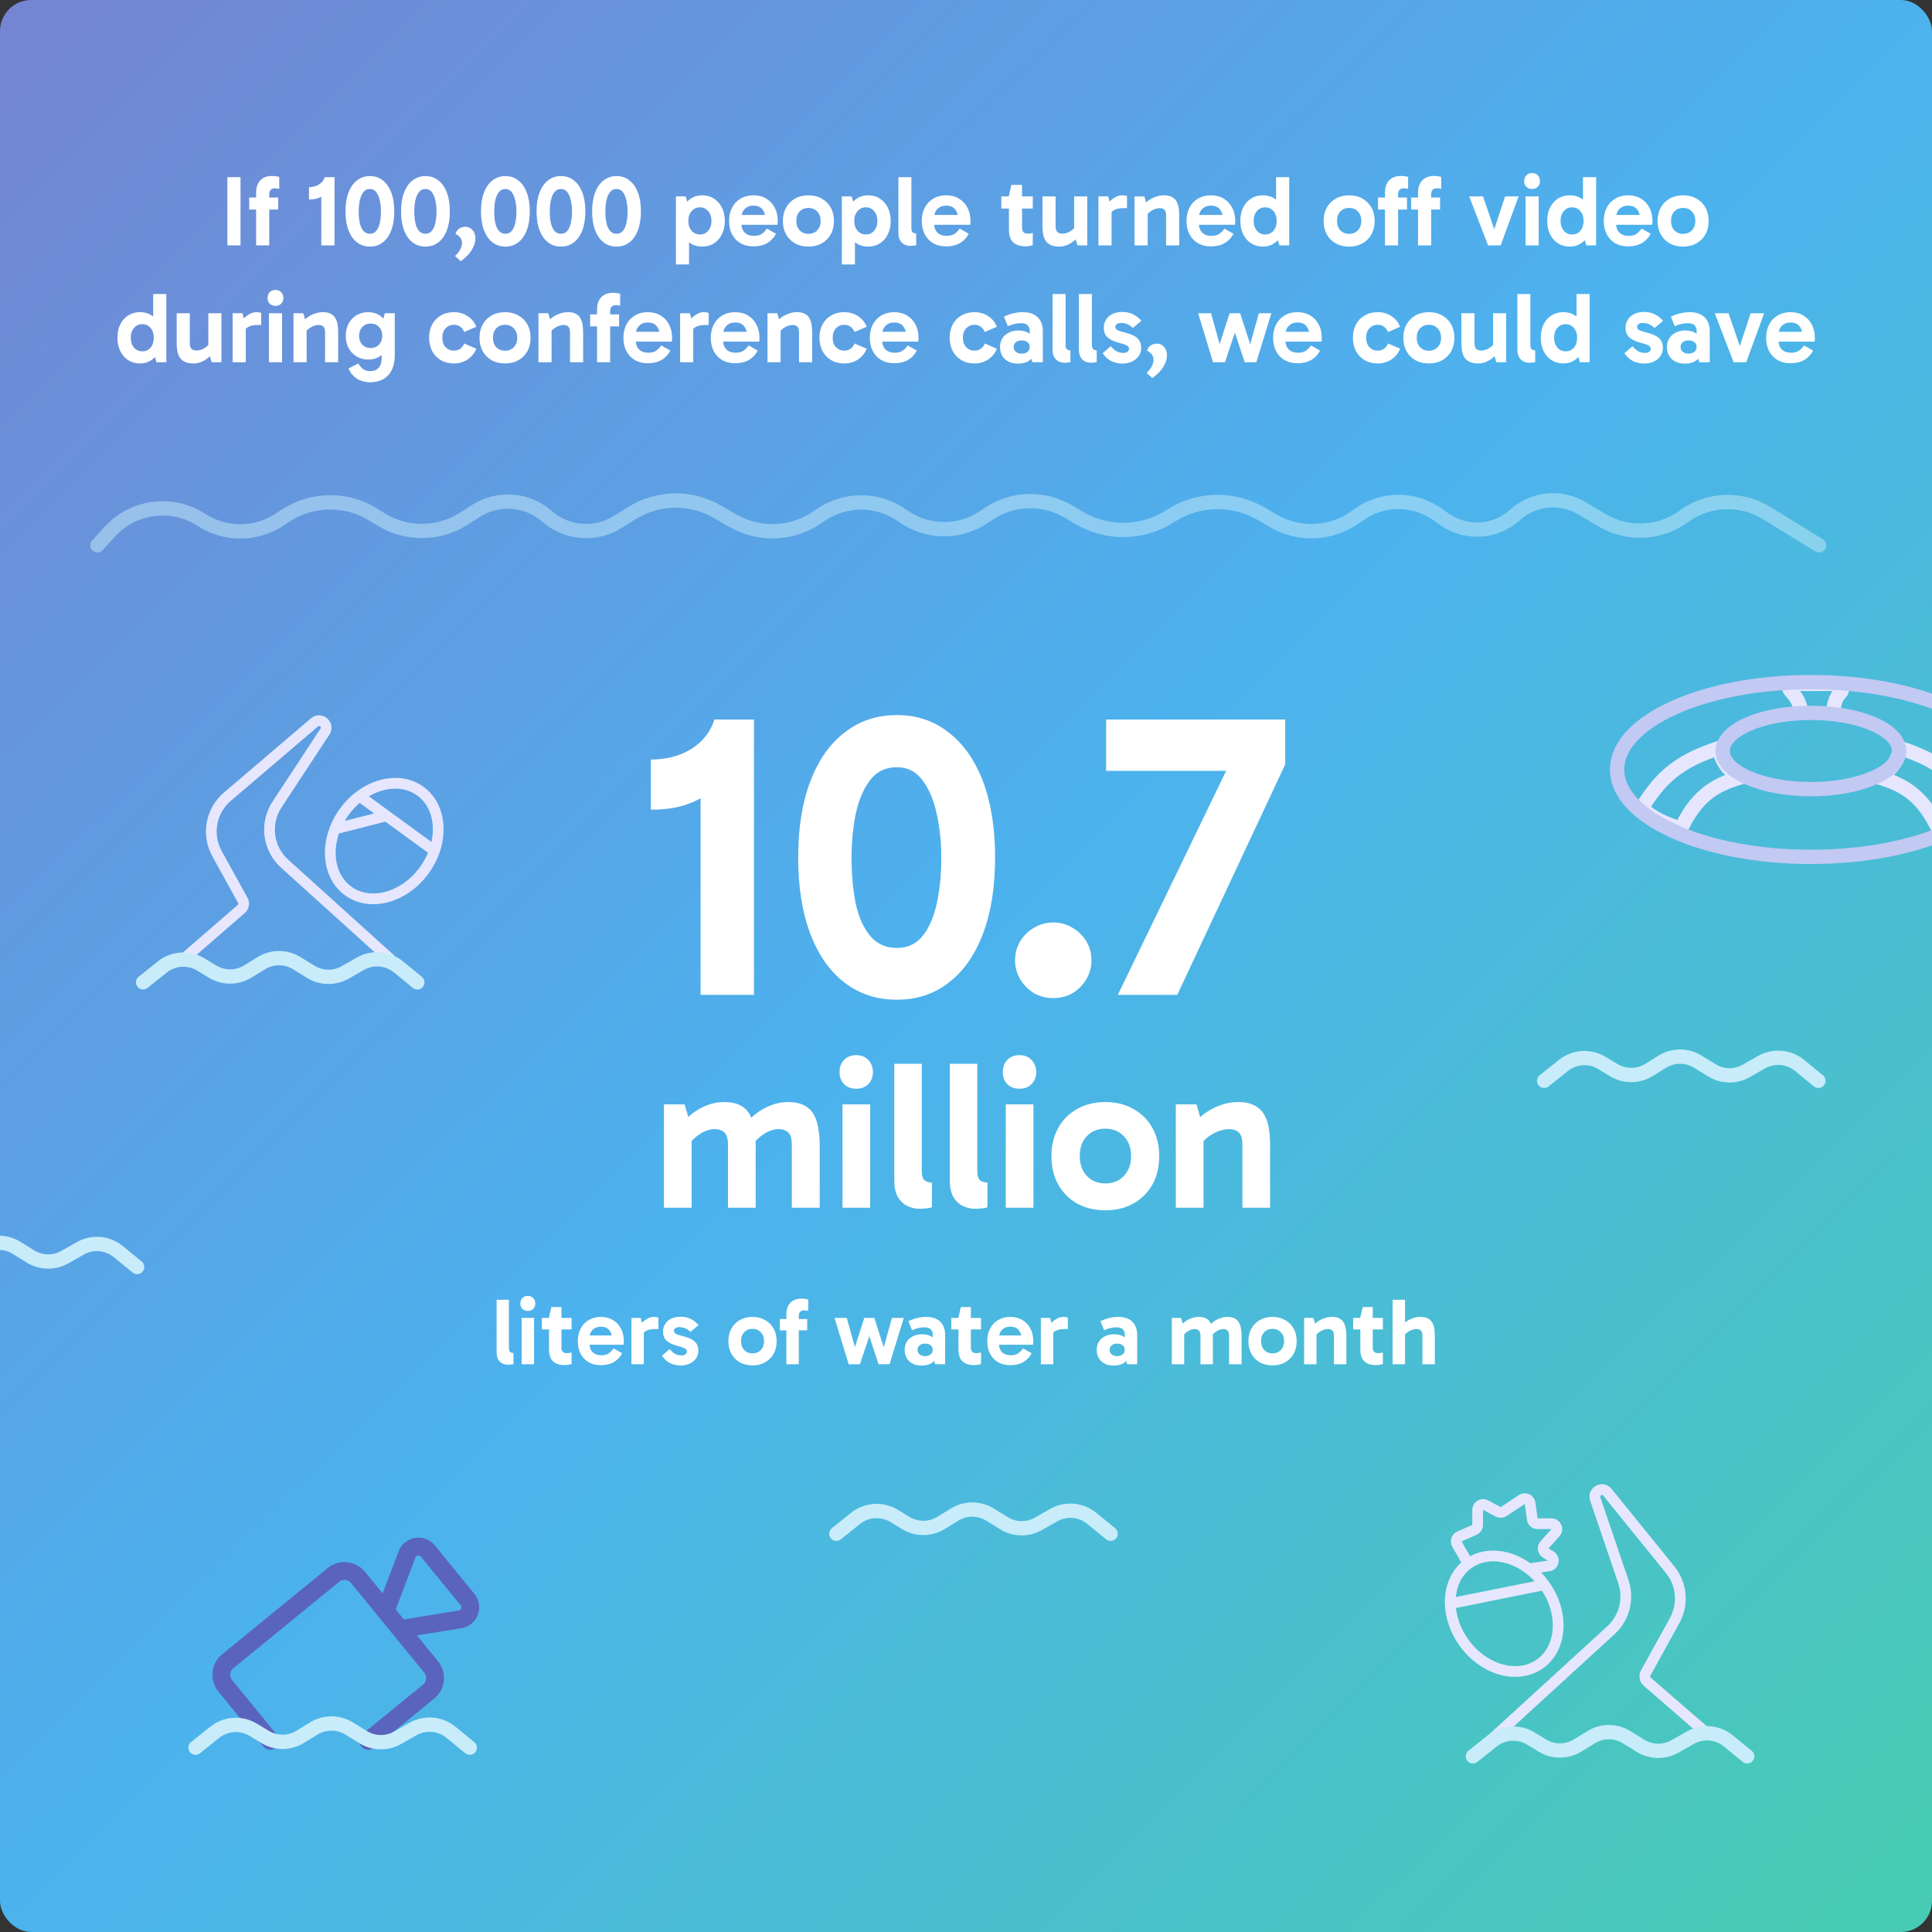 <svg width="496" height="496" viewBox="0 0 496 496" fill="none" xmlns="http://www.w3.org/2000/svg">
<rect x="0" y="0" width="496" height="496" fill="#333333" stroke="none"/>
<g clip-path="url(#clip0_231_948)">
<rect width="496" height="496" rx="8" fill="url(#paint0_linear_231_948)"/>
<path d="M61.748 63H58.379V45.486H61.748V63ZM65.752 63V49.472C65.752 48.546 65.915 47.766 66.241 47.132C66.584 46.48 67.055 45.992 67.655 45.666C68.255 45.34 68.967 45.177 69.79 45.177C70.201 45.177 70.57 45.203 70.896 45.254C71.221 45.306 71.487 45.357 71.693 45.408V48.495C71.522 48.461 71.341 48.426 71.153 48.392C70.981 48.358 70.776 48.34 70.536 48.34C70.107 48.34 69.764 48.469 69.507 48.726C69.25 48.966 69.121 49.369 69.121 49.935V63H65.752ZM71.41 53.793H63.977V50.706H71.41V53.793ZM82.491 48.443L83.7 49.241C83.579 49.566 83.331 49.884 82.954 50.192C82.576 50.484 82.079 50.732 81.462 50.938C80.862 51.127 80.15 51.221 79.327 51.221V48.032C79.996 48.032 80.605 47.929 81.153 47.723C81.702 47.517 82.165 47.226 82.542 46.849C82.936 46.454 83.211 46 83.365 45.486H85.885V63H82.491V48.443ZM94.974 63.309C93.705 63.309 92.599 62.949 91.656 62.228C90.713 61.508 89.984 60.471 89.47 59.117C88.956 57.762 88.698 56.142 88.698 54.256C88.698 52.387 88.956 50.775 89.47 49.421C89.984 48.066 90.713 47.029 91.656 46.309C92.599 45.571 93.705 45.203 94.974 45.203C96.243 45.203 97.34 45.571 98.266 46.309C99.209 47.029 99.938 48.066 100.452 49.421C100.966 50.775 101.223 52.387 101.223 54.256C101.223 56.142 100.966 57.762 100.452 59.117C99.938 60.471 99.209 61.508 98.266 62.228C97.34 62.949 96.243 63.309 94.974 63.309ZM94.974 60.017C95.66 60.017 96.208 59.76 96.62 59.245C97.031 58.731 97.331 58.036 97.52 57.162C97.709 56.288 97.803 55.319 97.803 54.256C97.803 53.313 97.709 52.404 97.52 51.529C97.331 50.638 97.031 49.918 96.62 49.369C96.208 48.803 95.66 48.52 94.974 48.52C94.254 48.52 93.679 48.803 93.251 49.369C92.839 49.918 92.539 50.638 92.35 51.529C92.179 52.404 92.093 53.313 92.093 54.256C92.093 55.319 92.179 56.288 92.35 57.162C92.539 58.036 92.848 58.731 93.276 59.245C93.705 59.76 94.271 60.017 94.974 60.017ZM109.24 63.309C107.971 63.309 106.865 62.949 105.922 62.228C104.979 61.508 104.25 60.471 103.736 59.117C103.221 57.762 102.964 56.142 102.964 54.256C102.964 52.387 103.221 50.775 103.736 49.421C104.25 48.066 104.979 47.029 105.922 46.309C106.865 45.571 107.971 45.203 109.24 45.203C110.508 45.203 111.606 45.571 112.532 46.309C113.475 47.029 114.203 48.066 114.718 49.421C115.232 50.775 115.489 52.387 115.489 54.256C115.489 56.142 115.232 57.762 114.718 59.117C114.203 60.471 113.475 61.508 112.532 62.228C111.606 62.949 110.508 63.309 109.24 63.309ZM109.24 60.017C109.925 60.017 110.474 59.76 110.886 59.245C111.297 58.731 111.597 58.036 111.786 57.162C111.974 56.288 112.069 55.319 112.069 54.256C112.069 53.313 111.974 52.404 111.786 51.529C111.597 50.638 111.297 49.918 110.886 49.369C110.474 48.803 109.925 48.52 109.24 48.52C108.519 48.52 107.945 48.803 107.516 49.369C107.105 49.918 106.805 50.638 106.616 51.529C106.445 52.404 106.359 53.313 106.359 54.256C106.359 55.319 106.445 56.288 106.616 57.162C106.805 58.036 107.113 58.731 107.542 59.245C107.971 59.76 108.537 60.017 109.24 60.017ZM122.051 61.2C122.051 62.177 121.743 63.163 121.126 64.157C120.525 65.169 119.574 66.138 118.271 67.064L116.831 65.726C117.431 65.177 117.876 64.603 118.168 64.003C118.459 63.42 118.605 62.906 118.605 62.46C118.605 61.825 118.442 61.32 118.116 60.943C117.791 60.565 117.396 60.257 116.933 60.017C117.105 59.554 117.319 59.194 117.576 58.937C117.851 58.679 118.151 58.499 118.477 58.396C118.802 58.276 119.145 58.216 119.505 58.216C119.934 58.216 120.345 58.336 120.74 58.576C121.134 58.816 121.451 59.159 121.691 59.605C121.931 60.051 122.051 60.583 122.051 61.2ZM129.759 63.309C128.49 63.309 127.384 62.949 126.441 62.228C125.498 61.508 124.77 60.471 124.255 59.117C123.741 57.762 123.484 56.142 123.484 54.256C123.484 52.387 123.741 50.775 124.255 49.421C124.77 48.066 125.498 47.029 126.441 46.309C127.384 45.571 128.49 45.203 129.759 45.203C131.028 45.203 132.125 45.571 133.051 46.309C133.994 47.029 134.723 48.066 135.237 49.421C135.752 50.775 136.009 52.387 136.009 54.256C136.009 56.142 135.752 57.762 135.237 59.117C134.723 60.471 133.994 61.508 133.051 62.228C132.125 62.949 131.028 63.309 129.759 63.309ZM129.759 60.017C130.445 60.017 130.994 59.76 131.405 59.245C131.817 58.731 132.117 58.036 132.305 57.162C132.494 56.288 132.588 55.319 132.588 54.256C132.588 53.313 132.494 52.404 132.305 51.529C132.117 50.638 131.817 49.918 131.405 49.369C130.994 48.803 130.445 48.52 129.759 48.52C129.039 48.52 128.465 48.803 128.036 49.369C127.624 49.918 127.324 50.638 127.136 51.529C126.964 52.404 126.879 53.313 126.879 54.256C126.879 55.319 126.964 56.288 127.136 57.162C127.324 58.036 127.633 58.731 128.062 59.245C128.49 59.76 129.056 60.017 129.759 60.017ZM144.025 63.309C142.756 63.309 141.65 62.949 140.707 62.228C139.764 61.508 139.035 60.471 138.521 59.117C138.007 57.762 137.75 56.142 137.75 54.256C137.75 52.387 138.007 50.775 138.521 49.421C139.035 48.066 139.764 47.029 140.707 46.309C141.65 45.571 142.756 45.203 144.025 45.203C145.294 45.203 146.391 45.571 147.317 46.309C148.26 47.029 148.989 48.066 149.503 49.421C150.017 50.775 150.274 52.387 150.274 54.256C150.274 56.142 150.017 57.762 149.503 59.117C148.989 60.471 148.26 61.508 147.317 62.228C146.391 62.949 145.294 63.309 144.025 63.309ZM144.025 60.017C144.711 60.017 145.259 59.76 145.671 59.245C146.082 58.731 146.382 58.036 146.571 57.162C146.76 56.288 146.854 55.319 146.854 54.256C146.854 53.313 146.76 52.404 146.571 51.529C146.382 50.638 146.082 49.918 145.671 49.369C145.259 48.803 144.711 48.52 144.025 48.52C143.305 48.52 142.73 48.803 142.302 49.369C141.89 49.918 141.59 50.638 141.402 51.529C141.23 52.404 141.144 53.313 141.144 54.256C141.144 55.319 141.23 56.288 141.402 57.162C141.59 58.036 141.899 58.731 142.327 59.245C142.756 59.76 143.322 60.017 144.025 60.017ZM158.291 63.309C157.022 63.309 155.916 62.949 154.973 62.228C154.03 61.508 153.301 60.471 152.787 59.117C152.272 57.762 152.015 56.142 152.015 54.256C152.015 52.387 152.272 50.775 152.787 49.421C153.301 48.066 154.03 47.029 154.973 46.309C155.916 45.571 157.022 45.203 158.291 45.203C159.559 45.203 160.657 45.571 161.583 46.309C162.526 47.029 163.254 48.066 163.769 49.421C164.283 50.775 164.54 52.387 164.54 54.256C164.54 56.142 164.283 57.762 163.769 59.117C163.254 60.471 162.526 61.508 161.583 62.228C160.657 62.949 159.559 63.309 158.291 63.309ZM158.291 60.017C158.976 60.017 159.525 59.76 159.937 59.245C160.348 58.731 160.648 58.036 160.837 57.162C161.025 56.288 161.12 55.319 161.12 54.256C161.12 53.313 161.025 52.404 160.837 51.529C160.648 50.638 160.348 49.918 159.937 49.369C159.525 48.803 158.976 48.52 158.291 48.52C157.57 48.52 156.996 48.803 156.567 49.369C156.156 49.918 155.856 50.638 155.667 51.529C155.496 52.404 155.41 53.313 155.41 54.256C155.41 55.319 155.496 56.288 155.667 57.162C155.856 58.036 156.165 58.731 156.593 59.245C157.022 59.76 157.588 60.017 158.291 60.017ZM180.266 63.309C179.151 63.309 178.183 63.051 177.36 62.537C176.537 62.006 175.894 61.251 175.431 60.274C174.985 59.297 174.762 58.114 174.762 56.725C174.762 55.37 174.994 54.204 175.456 53.227C175.919 52.25 176.562 51.495 177.385 50.964C178.226 50.415 179.194 50.141 180.292 50.141C181.44 50.141 182.443 50.424 183.301 50.989C184.175 51.538 184.852 52.31 185.332 53.304C185.83 54.281 186.078 55.422 186.078 56.725C186.078 58.011 185.83 59.151 185.332 60.145C184.852 61.14 184.175 61.92 183.301 62.486C182.426 63.034 181.415 63.309 180.266 63.309ZM173.528 67.886V50.424H176.048L176.897 53.407H176.64V59.708H176.897V67.886H173.528ZM179.7 60.197C180.557 60.197 181.26 59.88 181.809 59.245C182.375 58.594 182.658 57.753 182.658 56.725C182.658 55.696 182.375 54.856 181.809 54.204C181.26 53.553 180.557 53.227 179.7 53.227C178.843 53.227 178.131 53.553 177.565 54.204C177 54.839 176.717 55.679 176.717 56.725C176.717 57.753 177 58.594 177.565 59.245C178.131 59.88 178.843 60.197 179.7 60.197ZM193.423 63.257C192.171 63.257 191.074 62.991 190.131 62.46C189.188 61.911 188.459 61.148 187.945 60.171C187.43 59.194 187.173 58.045 187.173 56.725C187.173 55.422 187.43 54.281 187.945 53.304C188.459 52.31 189.188 51.538 190.131 50.989C191.074 50.424 192.171 50.141 193.423 50.141C194.691 50.141 195.789 50.424 196.715 50.989C197.658 51.555 198.386 52.335 198.901 53.33C199.415 54.307 199.672 55.43 199.672 56.699C199.672 56.888 199.664 57.076 199.647 57.265C199.647 57.436 199.629 57.582 199.595 57.702H189.925V55.182H197.049L196.535 56.39C196.535 55.327 196.277 54.462 195.763 53.793C195.266 53.124 194.486 52.79 193.423 52.79C192.497 52.79 191.751 53.081 191.185 53.664C190.619 54.23 190.336 54.993 190.336 55.953V57.316C190.336 58.328 190.619 59.125 191.185 59.708C191.768 60.274 192.557 60.557 193.551 60.557C194.426 60.557 195.112 60.377 195.609 60.017C196.106 59.657 196.535 59.211 196.895 58.679L199.235 60.017C198.669 61.062 197.898 61.868 196.92 62.434C195.96 62.983 194.794 63.257 193.423 63.257ZM207.545 63.309C206.242 63.309 205.093 63.034 204.099 62.486C203.121 61.92 202.358 61.148 201.81 60.171C201.261 59.176 200.987 58.028 200.987 56.725C200.987 55.422 201.261 54.281 201.81 53.304C202.358 52.31 203.121 51.538 204.099 50.989C205.093 50.424 206.242 50.141 207.545 50.141C208.848 50.141 209.988 50.424 210.966 50.989C211.96 51.538 212.732 52.31 213.28 53.304C213.829 54.281 214.103 55.422 214.103 56.725C214.103 58.028 213.829 59.176 213.28 60.171C212.732 61.148 211.96 61.92 210.966 62.486C209.988 63.034 208.848 63.309 207.545 63.309ZM207.545 60.042C208.471 60.042 209.225 59.734 209.808 59.117C210.391 58.499 210.683 57.702 210.683 56.725C210.683 55.73 210.391 54.924 209.808 54.307C209.225 53.69 208.471 53.381 207.545 53.381C206.619 53.381 205.865 53.69 205.282 54.307C204.716 54.907 204.433 55.705 204.433 56.699C204.433 57.693 204.716 58.499 205.282 59.117C205.865 59.734 206.619 60.042 207.545 60.042ZM222.862 63.309C221.748 63.309 220.779 63.051 219.956 62.537C219.133 62.006 218.49 61.251 218.027 60.274C217.581 59.297 217.358 58.114 217.358 56.725C217.358 55.37 217.59 54.204 218.053 53.227C218.516 52.25 219.159 51.495 219.982 50.964C220.822 50.415 221.791 50.141 222.888 50.141C224.037 50.141 225.04 50.424 225.897 50.989C226.771 51.538 227.449 52.31 227.929 53.304C228.426 54.281 228.675 55.422 228.675 56.725C228.675 58.011 228.426 59.151 227.929 60.145C227.449 61.14 226.771 61.92 225.897 62.486C225.023 63.034 224.011 63.309 222.862 63.309ZM216.124 67.886V50.424H218.644L219.493 53.407H219.236V59.708H219.493V67.886H216.124ZM222.296 60.197C223.154 60.197 223.857 59.88 224.405 59.245C224.971 58.594 225.254 57.753 225.254 56.725C225.254 55.696 224.971 54.856 224.405 54.204C223.857 53.553 223.154 53.227 222.296 53.227C221.439 53.227 220.728 53.553 220.162 54.204C219.596 54.839 219.313 55.679 219.313 56.725C219.313 57.753 219.596 58.594 220.162 59.245C220.728 59.88 221.439 60.197 222.296 60.197ZM233.753 63.129C233.187 63.129 232.664 63.009 232.184 62.769C231.721 62.529 231.344 62.16 231.052 61.663C230.778 61.148 230.641 60.488 230.641 59.682V45.486H233.984V58.499C233.984 59.099 234.104 59.494 234.344 59.682C234.584 59.854 234.876 59.94 235.219 59.94V62.949C235.03 63.017 234.799 63.06 234.524 63.077C234.267 63.111 234.01 63.129 233.753 63.129ZM242.901 63.257C241.649 63.257 240.552 62.991 239.609 62.46C238.666 61.911 237.937 61.148 237.423 60.171C236.908 59.194 236.651 58.045 236.651 56.725C236.651 55.422 236.908 54.281 237.423 53.304C237.937 52.31 238.666 51.538 239.609 50.989C240.552 50.424 241.649 50.141 242.901 50.141C244.169 50.141 245.267 50.424 246.193 50.989C247.136 51.555 247.864 52.335 248.379 53.33C248.893 54.307 249.15 55.43 249.15 56.699C249.15 56.888 249.142 57.076 249.125 57.265C249.125 57.436 249.107 57.582 249.073 57.702H239.403V55.182H246.527L246.013 56.39C246.013 55.327 245.755 54.462 245.241 53.793C244.744 53.124 243.964 52.79 242.901 52.79C241.975 52.79 241.229 53.081 240.663 53.664C240.097 54.23 239.814 54.993 239.814 55.953V57.316C239.814 58.328 240.097 59.125 240.663 59.708C241.246 60.274 242.035 60.557 243.029 60.557C243.904 60.557 244.59 60.377 245.087 60.017C245.584 59.657 246.013 59.211 246.373 58.679L248.713 60.017C248.147 61.062 247.376 61.868 246.398 62.434C245.438 62.983 244.272 63.257 242.901 63.257ZM263.189 63.231C261.903 63.231 260.883 62.897 260.129 62.228C259.392 61.543 259.023 60.454 259.023 58.962V50.578L258.972 50.424L259.666 47.466H262.392V58.422C262.392 58.971 262.521 59.374 262.778 59.631C263.052 59.871 263.395 59.991 263.807 59.991C264.081 59.991 264.33 59.974 264.552 59.94C264.775 59.888 264.973 59.837 265.144 59.785V62.923C264.87 63.026 264.578 63.103 264.27 63.154C263.961 63.206 263.601 63.231 263.189 63.231ZM257.068 53.536V50.424H265.144V53.536H257.068ZM271.953 63.309C271.01 63.309 270.256 63.163 269.69 62.871C269.124 62.58 268.687 62.194 268.379 61.714C268.087 61.217 267.89 60.651 267.787 60.017C267.684 59.382 267.633 58.722 267.633 58.036V50.424H271.002V58.062C271.002 58.834 271.165 59.348 271.49 59.605C271.833 59.862 272.236 59.991 272.699 59.991C273.128 59.991 273.557 59.914 273.985 59.76C274.414 59.605 274.817 59.382 275.194 59.091C275.588 58.782 275.914 58.431 276.171 58.036L276.583 59.811H275.76V50.424H279.129V63H276.608L275.914 60.608L276.994 60.634C276.566 61.131 276.077 61.586 275.528 61.997C274.997 62.408 274.422 62.734 273.805 62.974C273.205 63.197 272.588 63.309 271.953 63.309ZM284.523 50.424L285.372 53.896V63H282.002V50.424H284.523ZM284.677 55.619L284.06 55.336V52.764L284.291 52.481C284.48 52.172 284.763 51.838 285.14 51.478C285.535 51.118 285.98 50.809 286.478 50.552C286.992 50.278 287.523 50.141 288.072 50.141C288.346 50.141 288.595 50.158 288.818 50.192C289.041 50.227 289.212 50.286 289.332 50.372V53.433H288.509C287.395 53.433 286.538 53.613 285.937 53.973C285.337 54.316 284.917 54.864 284.677 55.619ZM298.831 50.141C299.689 50.141 300.375 50.286 300.889 50.578C301.42 50.869 301.815 51.264 302.072 51.761C302.346 52.258 302.526 52.824 302.612 53.458C302.698 54.076 302.741 54.719 302.741 55.387V63H299.372V55.362C299.372 54.59 299.217 54.076 298.909 53.819C298.617 53.561 298.24 53.433 297.777 53.433C297.348 53.433 296.911 53.518 296.465 53.69C296.02 53.844 295.599 54.076 295.205 54.384C294.828 54.676 294.502 55.01 294.228 55.387L293.791 53.639H294.639V63H291.27V50.424H293.791L294.485 52.841L293.405 52.79C293.851 52.275 294.356 51.821 294.922 51.427C295.505 51.032 296.122 50.724 296.774 50.501C297.425 50.261 298.111 50.141 298.831 50.141ZM310.864 63.257C309.612 63.257 308.515 62.991 307.572 62.46C306.629 61.911 305.9 61.148 305.386 60.171C304.872 59.194 304.614 58.045 304.614 56.725C304.614 55.422 304.872 54.281 305.386 53.304C305.9 52.31 306.629 51.538 307.572 50.989C308.515 50.424 309.612 50.141 310.864 50.141C312.133 50.141 313.23 50.424 314.156 50.989C315.099 51.555 315.828 52.335 316.342 53.33C316.856 54.307 317.114 55.43 317.114 56.699C317.114 56.888 317.105 57.076 317.088 57.265C317.088 57.436 317.071 57.582 317.036 57.702H307.366V55.182H314.49L313.976 56.39C313.976 55.327 313.719 54.462 313.204 53.793C312.707 53.124 311.927 52.79 310.864 52.79C309.938 52.79 309.192 53.081 308.626 53.664C308.061 54.23 307.778 54.993 307.778 55.953V57.316C307.778 58.328 308.061 59.125 308.626 59.708C309.209 60.274 309.998 60.557 310.993 60.557C311.867 60.557 312.553 60.377 313.05 60.017C313.547 59.657 313.976 59.211 314.336 58.679L316.676 60.017C316.111 61.062 315.339 61.868 314.362 62.434C313.401 62.983 312.236 63.257 310.864 63.257ZM324.215 63.309C323.066 63.309 322.054 63.026 321.18 62.46C320.305 61.894 319.628 61.114 319.148 60.12C318.668 59.125 318.428 57.985 318.428 56.699C318.428 55.396 318.668 54.256 319.148 53.278C319.645 52.284 320.331 51.512 321.206 50.964C322.08 50.415 323.083 50.141 324.215 50.141C325.329 50.141 326.298 50.398 327.121 50.912C327.944 51.427 328.587 52.172 329.05 53.15C329.513 54.127 329.744 55.31 329.744 56.699C329.744 58.036 329.513 59.202 329.05 60.197C328.587 61.174 327.935 61.937 327.095 62.486C326.272 63.034 325.312 63.309 324.215 63.309ZM324.806 60.197C325.681 60.197 326.392 59.88 326.941 59.245C327.489 58.594 327.764 57.753 327.764 56.725C327.764 55.679 327.489 54.839 326.941 54.204C326.392 53.553 325.681 53.227 324.806 53.227C323.949 53.227 323.237 53.553 322.672 54.204C322.123 54.839 321.849 55.67 321.849 56.699C321.849 57.728 322.123 58.568 322.672 59.219C323.237 59.871 323.949 60.197 324.806 60.197ZM328.458 63L327.609 60.017H327.841V53.716H327.609V45.486H330.979V63H328.458ZM346.36 63.309C345.057 63.309 343.908 63.034 342.913 62.486C341.936 61.92 341.173 61.148 340.624 60.171C340.076 59.176 339.801 58.028 339.801 56.725C339.801 55.422 340.076 54.281 340.624 53.304C341.173 52.31 341.936 51.538 342.913 50.989C343.908 50.424 345.057 50.141 346.36 50.141C347.663 50.141 348.803 50.424 349.78 50.989C350.775 51.538 351.546 52.31 352.095 53.304C352.644 54.281 352.918 55.422 352.918 56.725C352.918 58.028 352.644 59.176 352.095 60.171C351.546 61.148 350.775 61.92 349.78 62.486C348.803 63.034 347.663 63.309 346.36 63.309ZM346.36 60.042C347.286 60.042 348.04 59.734 348.623 59.117C349.206 58.499 349.497 57.702 349.497 56.725C349.497 55.73 349.206 54.924 348.623 54.307C348.04 53.69 347.286 53.381 346.36 53.381C345.434 53.381 344.679 53.69 344.096 54.307C343.531 54.907 343.248 55.705 343.248 56.699C343.248 57.693 343.531 58.499 344.096 59.117C344.679 59.734 345.434 60.042 346.36 60.042ZM355.562 63V49.472C355.562 48.546 355.725 47.766 356.051 47.132C356.394 46.48 356.866 45.992 357.466 45.666C358.066 45.34 358.777 45.177 359.6 45.177C360.012 45.177 360.38 45.203 360.706 45.254C361.032 45.306 361.298 45.357 361.503 45.408V48.495C361.332 48.461 361.152 48.426 360.963 48.392C360.792 48.358 360.586 48.34 360.346 48.34C359.917 48.34 359.575 48.469 359.317 48.726C359.06 48.966 358.932 49.369 358.932 49.935V63H355.562ZM361.221 53.793H353.788V50.706H361.221V53.793ZM364.052 63V49.472C364.052 48.546 364.214 47.766 364.54 47.132C364.883 46.48 365.355 45.992 365.955 45.666C366.555 45.34 367.266 45.177 368.089 45.177C368.501 45.177 368.87 45.203 369.195 45.254C369.521 45.306 369.787 45.357 369.993 45.408V48.495C369.821 48.461 369.641 48.426 369.452 48.392C369.281 48.358 369.075 48.34 368.835 48.34C368.407 48.34 368.064 48.469 367.807 48.726C367.549 48.966 367.421 49.369 367.421 49.935V63H364.052ZM369.71 53.793H362.277V50.706H369.71V53.793ZM389.869 50.424L385.265 63H382.025L377.19 50.424H380.739L384.031 60.042H383.234L386.397 50.424H389.869ZM395.028 63H391.659V50.424H395.028V63ZM391.299 46.514C391.299 45.897 391.479 45.4 391.839 45.023C392.216 44.628 392.713 44.431 393.331 44.431C393.948 44.431 394.437 44.628 394.797 45.023C395.174 45.4 395.362 45.897 395.362 46.514C395.362 47.097 395.174 47.578 394.797 47.955C394.437 48.332 393.948 48.52 393.331 48.52C392.713 48.52 392.216 48.332 391.839 47.955C391.479 47.578 391.299 47.097 391.299 46.514ZM403.003 63.309C401.854 63.309 400.842 63.026 399.968 62.46C399.093 61.894 398.416 61.114 397.936 60.12C397.456 59.125 397.216 57.985 397.216 56.699C397.216 55.396 397.456 54.256 397.936 53.278C398.433 52.284 399.119 51.512 399.994 50.964C400.868 50.415 401.871 50.141 403.003 50.141C404.117 50.141 405.086 50.398 405.909 50.912C406.732 51.427 407.375 52.172 407.838 53.15C408.301 54.127 408.532 55.31 408.532 56.699C408.532 58.036 408.301 59.202 407.838 60.197C407.375 61.174 406.723 61.937 405.883 62.486C405.06 63.034 404.1 63.309 403.003 63.309ZM403.594 60.197C404.469 60.197 405.18 59.88 405.729 59.245C406.278 58.594 406.552 57.753 406.552 56.725C406.552 55.679 406.278 54.839 405.729 54.204C405.18 53.553 404.469 53.227 403.594 53.227C402.737 53.227 402.025 53.553 401.46 54.204C400.911 54.839 400.637 55.67 400.637 56.699C400.637 57.728 400.911 58.568 401.46 59.219C402.025 59.871 402.737 60.197 403.594 60.197ZM407.246 63L406.398 60.017H406.629V53.716H406.398V45.486H409.767V63H407.246ZM417.983 63.257C416.731 63.257 415.634 62.991 414.691 62.46C413.748 61.911 413.019 61.148 412.504 60.171C411.99 59.194 411.733 58.045 411.733 56.725C411.733 55.422 411.99 54.281 412.504 53.304C413.019 52.31 413.748 51.538 414.691 50.989C415.634 50.424 416.731 50.141 417.983 50.141C419.251 50.141 420.349 50.424 421.275 50.989C422.218 51.555 422.946 52.335 423.461 53.33C423.975 54.307 424.232 55.43 424.232 56.699C424.232 56.888 424.224 57.076 424.206 57.265C424.206 57.436 424.189 57.582 424.155 57.702H414.485V55.182H421.609L421.094 56.39C421.094 55.327 420.837 54.462 420.323 53.793C419.826 53.124 419.046 52.79 417.983 52.79C417.057 52.79 416.311 53.081 415.745 53.664C415.179 54.23 414.896 54.993 414.896 55.953V57.316C414.896 58.328 415.179 59.125 415.745 59.708C416.328 60.274 417.117 60.557 418.111 60.557C418.986 60.557 419.671 60.377 420.169 60.017C420.666 59.657 421.094 59.211 421.455 58.679L423.795 60.017C423.229 61.062 422.458 61.868 421.48 62.434C420.52 62.983 419.354 63.257 417.983 63.257ZM432.105 63.309C430.802 63.309 429.653 63.034 428.659 62.486C427.681 61.92 426.918 61.148 426.37 60.171C425.821 59.176 425.547 58.028 425.547 56.725C425.547 55.422 425.821 54.281 426.37 53.304C426.918 52.31 427.681 51.538 428.659 50.989C429.653 50.424 430.802 50.141 432.105 50.141C433.408 50.141 434.548 50.424 435.525 50.989C436.52 51.538 437.291 52.31 437.84 53.304C438.389 54.281 438.663 55.422 438.663 56.725C438.663 58.028 438.389 59.176 437.84 60.171C437.291 61.148 436.52 61.92 435.525 62.486C434.548 63.034 433.408 63.309 432.105 63.309ZM432.105 60.042C433.031 60.042 433.785 59.734 434.368 59.117C434.951 58.499 435.242 57.702 435.242 56.725C435.242 55.73 434.951 54.924 434.368 54.307C433.785 53.69 433.031 53.381 432.105 53.381C431.179 53.381 430.425 53.69 429.842 54.307C429.276 54.907 428.993 55.705 428.993 56.699C428.993 57.693 429.276 58.499 429.842 59.117C430.425 59.734 431.179 60.042 432.105 60.042ZM35.936 93.309C34.787 93.309 33.776 93.026 32.901 92.46C32.027 91.894 31.35 91.114 30.87 90.12C30.39 89.125 30.149 87.985 30.149 86.699C30.149 85.396 30.39 84.256 30.87 83.278C31.367 82.284 32.053 81.512 32.927 80.964C33.801 80.415 34.804 80.141 35.936 80.141C37.051 80.141 38.019 80.398 38.842 80.912C39.665 81.427 40.308 82.172 40.771 83.15C41.234 84.127 41.466 85.31 41.466 86.699C41.466 88.036 41.234 89.202 40.771 90.197C40.308 91.174 39.657 91.937 38.817 92.486C37.994 93.034 37.033 93.309 35.936 93.309ZM36.528 90.197C37.402 90.197 38.114 89.879 38.662 89.245C39.211 88.594 39.485 87.753 39.485 86.725C39.485 85.679 39.211 84.839 38.662 84.204C38.114 83.553 37.402 83.227 36.528 83.227C35.67 83.227 34.959 83.553 34.393 84.204C33.844 84.839 33.57 85.67 33.57 86.699C33.57 87.728 33.844 88.568 34.393 89.219C34.959 89.871 35.67 90.197 36.528 90.197ZM40.18 93L39.331 90.017H39.562V83.716H39.331V75.486H42.7V93H40.18ZM49.679 93.309C48.736 93.309 47.982 93.163 47.416 92.871C46.85 92.58 46.413 92.194 46.104 91.714C45.813 91.217 45.616 90.651 45.513 90.017C45.41 89.382 45.358 88.722 45.358 88.036V80.424H48.727V88.062C48.727 88.834 48.89 89.348 49.216 89.605C49.559 89.862 49.962 89.991 50.425 89.991C50.854 89.991 51.282 89.914 51.711 89.76C52.139 89.605 52.542 89.382 52.92 89.091C53.314 88.782 53.64 88.431 53.897 88.036L54.308 89.811H53.485V80.424H56.855V93H54.334L53.64 90.608L54.72 90.634C54.291 91.131 53.803 91.585 53.254 91.997C52.722 92.409 52.148 92.734 51.531 92.974C50.931 93.197 50.313 93.309 49.679 93.309ZM62.249 80.424L63.097 83.896V93H59.728V80.424H62.249ZM62.403 85.619L61.786 85.336V82.764L62.017 82.481C62.206 82.172 62.489 81.838 62.866 81.478C63.26 81.118 63.706 80.809 64.203 80.552C64.718 80.278 65.249 80.141 65.798 80.141C66.072 80.141 66.321 80.158 66.544 80.192C66.766 80.227 66.938 80.287 67.058 80.372V83.433H66.235C65.121 83.433 64.263 83.613 63.663 83.973C63.063 84.316 62.643 84.864 62.403 85.619ZM72.416 93H69.047V80.424H72.416V93ZM68.687 76.514C68.687 75.897 68.867 75.4 69.227 75.023C69.605 74.628 70.102 74.431 70.719 74.431C71.336 74.431 71.825 74.628 72.185 75.023C72.562 75.4 72.751 75.897 72.751 76.514C72.751 77.097 72.562 77.578 72.185 77.955C71.825 78.332 71.336 78.52 70.719 78.52C70.102 78.52 69.605 78.332 69.227 77.955C68.867 77.578 68.687 77.097 68.687 76.514ZM82.911 80.141C83.769 80.141 84.454 80.287 84.969 80.578C85.5 80.869 85.895 81.264 86.152 81.761C86.426 82.258 86.606 82.824 86.692 83.458C86.778 84.076 86.821 84.719 86.821 85.387V93H83.451V85.362C83.451 84.59 83.297 84.076 82.989 83.819C82.697 83.561 82.32 83.433 81.857 83.433C81.428 83.433 80.991 83.518 80.545 83.69C80.1 83.844 79.68 84.076 79.285 84.384C78.908 84.676 78.582 85.01 78.308 85.387L77.871 83.638H78.719V93H75.35V80.424H77.871L78.565 82.841L77.485 82.79C77.931 82.275 78.436 81.821 79.002 81.427C79.585 81.032 80.202 80.724 80.854 80.501C81.505 80.261 82.191 80.141 82.911 80.141ZM95.021 98.144C94.335 98.144 93.649 98.041 92.963 97.835C92.295 97.629 91.678 97.295 91.112 96.832C90.546 96.386 90.066 95.778 89.672 95.006L89.466 94.594L91.96 93.309C92.389 93.994 92.835 94.492 93.298 94.8C93.761 95.126 94.344 95.289 95.047 95.289C95.921 95.289 96.624 95.015 97.156 94.466C97.704 93.917 97.979 93.077 97.979 91.945V88.782H98.21V83.381H97.979L98.802 80.424H101.348V91.277C101.348 92.751 101.082 94.003 100.551 95.032C100.036 96.061 99.307 96.832 98.364 97.346C97.421 97.878 96.307 98.144 95.021 98.144ZM94.584 92.306C93.452 92.306 92.449 92.048 91.575 91.534C90.7 91.02 90.014 90.308 89.517 89.399C89.02 88.491 88.771 87.436 88.771 86.236C88.771 85.036 89.011 83.981 89.492 83.073C89.989 82.147 90.675 81.427 91.549 80.912C92.424 80.398 93.427 80.141 94.558 80.141C95.621 80.141 96.556 80.398 97.361 80.912C98.167 81.409 98.793 82.121 99.239 83.047C99.685 83.956 99.907 85.019 99.907 86.236C99.907 87.488 99.685 88.568 99.239 89.477C98.81 90.368 98.193 91.062 97.387 91.56C96.598 92.057 95.664 92.306 94.584 92.306ZM95.175 89.348C96.05 89.348 96.761 89.056 97.31 88.474C97.859 87.891 98.133 87.136 98.133 86.21C98.133 85.284 97.859 84.53 97.31 83.947C96.761 83.364 96.05 83.073 95.175 83.073C94.301 83.073 93.581 83.364 93.015 83.947C92.466 84.53 92.192 85.293 92.192 86.236C92.192 87.145 92.466 87.891 93.015 88.474C93.581 89.056 94.301 89.348 95.175 89.348ZM116.546 93.309C115.26 93.309 114.137 93.026 113.177 92.46C112.217 91.894 111.471 91.114 110.94 90.12C110.425 89.125 110.168 87.985 110.168 86.699C110.168 85.43 110.425 84.299 110.94 83.304C111.471 82.31 112.217 81.538 113.177 80.99C114.137 80.424 115.26 80.141 116.546 80.141C117.884 80.141 119.058 80.484 120.07 81.169C121.099 81.838 121.836 82.747 122.282 83.896L119.195 85.233C118.938 84.65 118.587 84.196 118.141 83.87C117.712 83.544 117.172 83.381 116.521 83.381C115.681 83.381 114.978 83.681 114.412 84.281C113.846 84.864 113.563 85.67 113.563 86.699C113.563 87.745 113.846 88.559 114.412 89.142C114.978 89.725 115.681 90.017 116.521 90.017C117.172 90.017 117.712 89.862 118.141 89.554C118.587 89.228 118.938 88.774 119.195 88.191L122.282 89.528C121.836 90.66 121.099 91.577 120.07 92.28C119.041 92.966 117.867 93.309 116.546 93.309ZM129.661 93.309C128.358 93.309 127.209 93.034 126.215 92.486C125.237 91.92 124.474 91.148 123.926 90.171C123.377 89.177 123.103 88.028 123.103 86.725C123.103 85.422 123.377 84.281 123.926 83.304C124.474 82.31 125.237 81.538 126.215 80.99C127.209 80.424 128.358 80.141 129.661 80.141C130.964 80.141 132.104 80.424 133.082 80.99C134.076 81.538 134.848 82.31 135.396 83.304C135.945 84.281 136.219 85.422 136.219 86.725C136.219 88.028 135.945 89.177 135.396 90.171C134.848 91.148 134.076 91.92 133.082 92.486C132.104 93.034 130.964 93.309 129.661 93.309ZM129.661 90.042C130.587 90.042 131.341 89.734 131.924 89.117C132.507 88.499 132.799 87.702 132.799 86.725C132.799 85.73 132.507 84.924 131.924 84.307C131.341 83.69 130.587 83.381 129.661 83.381C128.735 83.381 127.981 83.69 127.398 84.307C126.832 84.907 126.549 85.704 126.549 86.699C126.549 87.693 126.832 88.499 127.398 89.117C127.981 89.734 128.735 90.042 129.661 90.042ZM145.801 80.141C146.659 80.141 147.344 80.287 147.859 80.578C148.39 80.869 148.785 81.264 149.042 81.761C149.316 82.258 149.496 82.824 149.582 83.458C149.668 84.076 149.71 84.719 149.71 85.387V93H146.341V85.362C146.341 84.59 146.187 84.076 145.878 83.819C145.587 83.561 145.21 83.433 144.747 83.433C144.318 83.433 143.881 83.518 143.435 83.69C142.989 83.844 142.569 84.076 142.175 84.384C141.798 84.676 141.472 85.01 141.198 85.387L140.76 83.638H141.609V93H138.24V80.424H140.76L141.455 82.841L140.375 82.79C140.82 82.275 141.326 81.821 141.892 81.427C142.475 81.032 143.092 80.724 143.744 80.501C144.395 80.261 145.081 80.141 145.801 80.141ZM153.28 93V79.472C153.28 78.546 153.443 77.766 153.769 77.132C154.112 76.48 154.583 75.992 155.183 75.666C155.784 75.34 156.495 75.177 157.318 75.177C157.73 75.177 158.098 75.203 158.424 75.254C158.75 75.306 159.016 75.357 159.221 75.409V78.495C159.05 78.46 158.87 78.426 158.681 78.392C158.51 78.358 158.304 78.34 158.064 78.34C157.635 78.34 157.292 78.469 157.035 78.726C156.778 78.966 156.649 79.369 156.649 79.935V93H153.28ZM158.938 83.793H151.506V80.707H158.938V83.793ZM166.298 93.257C165.046 93.257 163.949 92.991 163.006 92.46C162.063 91.911 161.334 91.148 160.82 90.171C160.305 89.194 160.048 88.045 160.048 86.725C160.048 85.422 160.305 84.281 160.82 83.304C161.334 82.31 162.063 81.538 163.006 80.99C163.949 80.424 165.046 80.141 166.298 80.141C167.566 80.141 168.664 80.424 169.59 80.99C170.533 81.555 171.261 82.335 171.776 83.33C172.29 84.307 172.547 85.43 172.547 86.699C172.547 86.888 172.539 87.076 172.522 87.265C172.522 87.436 172.504 87.582 172.47 87.702H162.8V85.182H169.924L169.41 86.39C169.41 85.327 169.152 84.462 168.638 83.793C168.141 83.124 167.361 82.79 166.298 82.79C165.372 82.79 164.626 83.081 164.06 83.664C163.494 84.23 163.211 84.993 163.211 85.953V87.316C163.211 88.328 163.494 89.125 164.06 89.708C164.643 90.274 165.432 90.557 166.426 90.557C167.301 90.557 167.987 90.377 168.484 90.017C168.981 89.657 169.41 89.211 169.77 88.679L172.11 90.017C171.544 91.062 170.773 91.868 169.795 92.434C168.835 92.983 167.669 93.257 166.298 93.257ZM177.128 80.424L177.977 83.896V93H174.608V80.424H177.128ZM177.282 85.619L176.665 85.336V82.764L176.897 82.481C177.085 82.172 177.368 81.838 177.745 81.478C178.14 81.118 178.585 80.809 179.083 80.552C179.597 80.278 180.128 80.141 180.677 80.141C180.951 80.141 181.2 80.158 181.423 80.192C181.646 80.227 181.817 80.287 181.937 80.372V83.433H181.114C180 83.433 179.143 83.613 178.543 83.973C177.942 84.316 177.522 84.864 177.282 85.619ZM188.726 93.257C187.474 93.257 186.377 92.991 185.434 92.46C184.491 91.911 183.762 91.148 183.248 90.171C182.734 89.194 182.476 88.045 182.476 86.725C182.476 85.422 182.734 84.281 183.248 83.304C183.762 82.31 184.491 81.538 185.434 80.99C186.377 80.424 187.474 80.141 188.726 80.141C189.995 80.141 191.092 80.424 192.018 80.99C192.961 81.555 193.69 82.335 194.204 83.33C194.718 84.307 194.976 85.43 194.976 86.699C194.976 86.888 194.967 87.076 194.95 87.265C194.95 87.436 194.933 87.582 194.898 87.702H185.228V85.182H192.352L191.838 86.39C191.838 85.327 191.581 84.462 191.066 83.793C190.569 83.124 189.789 82.79 188.726 82.79C187.8 82.79 187.054 83.081 186.489 83.664C185.923 84.23 185.64 84.993 185.64 85.953V87.316C185.64 88.328 185.923 89.125 186.489 89.708C187.071 90.274 187.86 90.557 188.855 90.557C189.729 90.557 190.415 90.377 190.912 90.017C191.409 89.657 191.838 89.211 192.198 88.679L194.538 90.017C193.973 91.062 193.201 91.868 192.224 92.434C191.264 92.983 190.098 93.257 188.726 93.257ZM204.597 80.141C205.454 80.141 206.14 80.287 206.655 80.578C207.186 80.869 207.581 81.264 207.838 81.761C208.112 82.258 208.292 82.824 208.378 83.458C208.464 84.076 208.506 84.719 208.506 85.387V93H205.137V85.362C205.137 84.59 204.983 84.076 204.674 83.819C204.383 83.561 204.006 83.433 203.543 83.433C203.114 83.433 202.677 83.518 202.231 83.69C201.785 83.844 201.365 84.076 200.971 84.384C200.594 84.676 200.268 85.01 199.994 85.387L199.556 83.638H200.405V93H197.036V80.424H199.556L200.251 82.841L199.171 82.79C199.616 82.275 200.122 81.821 200.688 81.427C201.271 81.032 201.888 80.724 202.54 80.501C203.191 80.261 203.877 80.141 204.597 80.141ZM216.758 93.309C215.472 93.309 214.349 93.026 213.389 92.46C212.429 91.894 211.683 91.114 211.152 90.12C210.637 89.125 210.38 87.985 210.38 86.699C210.38 85.43 210.637 84.299 211.152 83.304C211.683 82.31 212.429 81.538 213.389 80.99C214.349 80.424 215.472 80.141 216.758 80.141C218.096 80.141 219.27 80.484 220.282 81.169C221.31 81.838 222.048 82.747 222.493 83.896L219.407 85.233C219.15 84.65 218.799 84.196 218.353 83.87C217.924 83.544 217.384 83.381 216.733 83.381C215.892 83.381 215.189 83.681 214.624 84.281C214.058 84.864 213.775 85.67 213.775 86.699C213.775 87.745 214.058 88.559 214.624 89.142C215.189 89.725 215.892 90.017 216.733 90.017C217.384 90.017 217.924 89.862 218.353 89.554C218.799 89.228 219.15 88.774 219.407 88.191L222.493 89.528C222.048 90.66 221.31 91.577 220.282 92.28C219.253 92.966 218.078 93.309 216.758 93.309ZM229.564 93.257C228.313 93.257 227.215 92.991 226.272 92.46C225.329 91.911 224.601 91.148 224.086 90.171C223.572 89.194 223.315 88.045 223.315 86.725C223.315 85.422 223.572 84.281 224.086 83.304C224.601 82.31 225.329 81.538 226.272 80.99C227.215 80.424 228.313 80.141 229.564 80.141C230.833 80.141 231.93 80.424 232.856 80.99C233.799 81.555 234.528 82.335 235.042 83.33C235.557 84.307 235.814 85.43 235.814 86.699C235.814 86.888 235.805 87.076 235.788 87.265C235.788 87.436 235.771 87.582 235.737 87.702H226.067V85.182H233.191L232.676 86.39C232.676 85.327 232.419 84.462 231.905 83.793C231.407 83.124 230.627 82.79 229.564 82.79C228.638 82.79 227.893 83.081 227.327 83.664C226.761 84.23 226.478 84.993 226.478 85.953V87.316C226.478 88.328 226.761 89.125 227.327 89.708C227.91 90.274 228.698 90.557 229.693 90.557C230.567 90.557 231.253 90.377 231.75 90.017C232.248 89.657 232.676 89.211 233.036 88.679L235.377 90.017C234.811 91.062 234.039 91.868 233.062 92.434C232.102 92.983 230.936 93.257 229.564 93.257ZM250.187 93.309C248.901 93.309 247.778 93.026 246.818 92.46C245.858 91.894 245.112 91.114 244.581 90.12C244.066 89.125 243.809 87.985 243.809 86.699C243.809 85.43 244.066 84.299 244.581 83.304C245.112 82.31 245.858 81.538 246.818 80.99C247.778 80.424 248.901 80.141 250.187 80.141C251.525 80.141 252.699 80.484 253.711 81.169C254.739 81.838 255.477 82.747 255.923 83.896L252.836 85.233C252.579 84.65 252.228 84.196 251.782 83.87C251.353 83.544 250.813 83.381 250.162 83.381C249.321 83.381 248.618 83.681 248.053 84.281C247.487 84.864 247.204 85.67 247.204 86.699C247.204 87.745 247.487 88.559 248.053 89.142C248.618 89.725 249.321 90.017 250.162 90.017C250.813 90.017 251.353 89.862 251.782 89.554C252.228 89.228 252.579 88.774 252.836 88.191L255.923 89.528C255.477 90.66 254.739 91.577 253.711 92.28C252.682 92.966 251.507 93.309 250.187 93.309ZM261.372 93.36C260.447 93.36 259.632 93.189 258.929 92.846C258.226 92.486 257.686 91.988 257.309 91.354C256.932 90.703 256.743 89.948 256.743 89.091C256.743 88.234 256.94 87.488 257.335 86.853C257.746 86.219 258.303 85.73 259.006 85.387C259.709 85.027 260.507 84.847 261.398 84.847C262.615 84.847 263.601 85.13 264.356 85.696C265.127 86.245 265.65 87.033 265.925 88.062L264.356 87.856V84.822C264.356 84.341 264.184 83.913 263.841 83.536C263.498 83.158 262.941 82.97 262.17 82.97C261.69 82.97 261.158 83.03 260.575 83.15C259.992 83.253 259.384 83.458 258.749 83.767L257.746 81.298C258.483 80.938 259.264 80.655 260.087 80.449C260.927 80.244 261.767 80.141 262.607 80.141C263.756 80.141 264.707 80.347 265.462 80.758C266.216 81.169 266.782 81.735 267.159 82.455C267.536 83.175 267.725 83.999 267.725 84.924V93H265.05L264.33 90.608L265.925 90.145C265.633 91.157 265.093 91.945 264.304 92.511C263.533 93.077 262.555 93.36 261.372 93.36ZM262.298 90.788C262.916 90.788 263.413 90.634 263.79 90.325C264.167 90.017 264.356 89.605 264.356 89.091C264.356 88.559 264.167 88.148 263.79 87.856C263.413 87.548 262.916 87.393 262.298 87.393C261.681 87.393 261.184 87.548 260.807 87.856C260.429 88.148 260.241 88.559 260.241 89.091C260.241 89.605 260.429 90.017 260.807 90.325C261.184 90.634 261.681 90.788 262.298 90.788ZM273.335 93.129C272.769 93.129 272.246 93.009 271.766 92.769C271.303 92.528 270.926 92.16 270.635 91.663C270.36 91.148 270.223 90.488 270.223 89.682V75.486H273.567V88.499C273.567 89.099 273.687 89.494 273.927 89.682C274.167 89.854 274.458 89.939 274.801 89.939V92.949C274.613 93.017 274.381 93.06 274.107 93.077C273.85 93.111 273.592 93.129 273.335 93.129ZM280.091 93.129C279.525 93.129 279.003 93.009 278.522 92.769C278.06 92.528 277.682 92.16 277.391 91.663C277.117 91.148 276.979 90.488 276.979 89.682V75.486H280.323V88.499C280.323 89.099 280.443 89.494 280.683 89.682C280.923 89.854 281.214 89.939 281.557 89.939V92.949C281.369 93.017 281.137 93.06 280.863 93.077C280.606 93.111 280.348 93.129 280.091 93.129ZM288.133 93.334C287.173 93.334 286.256 93.137 285.381 92.743C284.524 92.349 283.761 91.663 283.093 90.685L285.15 88.885C285.699 89.502 286.222 89.948 286.719 90.222C287.233 90.48 287.808 90.608 288.442 90.608C288.871 90.608 289.214 90.505 289.471 90.3C289.728 90.094 289.856 89.837 289.856 89.528C289.856 89.322 289.788 89.142 289.651 88.988C289.514 88.817 289.256 88.654 288.879 88.499C288.519 88.345 287.988 88.182 287.285 88.011C285.982 87.668 285.004 87.205 284.353 86.622C283.701 86.022 283.375 85.182 283.375 84.101C283.375 83.364 283.564 82.695 283.941 82.095C284.318 81.478 284.859 80.99 285.561 80.629C286.282 80.269 287.13 80.089 288.108 80.089C289.256 80.089 290.234 80.312 291.04 80.758C291.863 81.204 292.523 81.744 293.02 82.378L290.834 84.204C290.508 83.861 290.088 83.561 289.574 83.304C289.059 83.047 288.459 82.918 287.773 82.918C287.396 82.918 287.062 83.004 286.77 83.175C286.479 83.347 286.333 83.596 286.333 83.921C286.333 84.23 286.487 84.487 286.796 84.693C287.122 84.899 287.739 85.113 288.648 85.336C290.191 85.696 291.297 86.185 291.965 86.802C292.634 87.419 292.968 88.242 292.968 89.271C292.968 90.094 292.754 90.814 292.325 91.431C291.897 92.031 291.314 92.503 290.577 92.846C289.856 93.171 289.042 93.334 288.133 93.334ZM299.595 91.2C299.595 92.177 299.286 93.163 298.669 94.157C298.069 95.169 297.117 96.138 295.814 97.064L294.374 95.726C294.974 95.177 295.42 94.603 295.711 94.003C296.003 93.42 296.148 92.906 296.148 92.46C296.148 91.826 295.985 91.32 295.66 90.942C295.334 90.565 294.94 90.257 294.477 90.017C294.648 89.554 294.862 89.194 295.12 88.936C295.394 88.679 295.694 88.499 296.02 88.396C296.345 88.276 296.688 88.216 297.048 88.216C297.477 88.216 297.889 88.336 298.283 88.576C298.677 88.817 298.994 89.159 299.234 89.605C299.475 90.051 299.595 90.582 299.595 91.2ZM311.425 93L307.593 80.424H310.911L313.585 90.017H312.582L315.668 80.424H318.395L321.481 90.017H320.504L323.178 80.424H326.393L322.535 93H319.552L316.569 83.999H317.494L314.485 93H311.425ZM333.091 93.257C331.84 93.257 330.742 92.991 329.799 92.46C328.856 91.911 328.128 91.148 327.613 90.171C327.099 89.194 326.842 88.045 326.842 86.725C326.842 85.422 327.099 84.281 327.613 83.304C328.128 82.31 328.856 81.538 329.799 80.99C330.742 80.424 331.84 80.141 333.091 80.141C334.36 80.141 335.457 80.424 336.383 80.99C337.326 81.555 338.055 82.335 338.569 83.33C339.084 84.307 339.341 85.43 339.341 86.699C339.341 86.888 339.332 87.076 339.315 87.265C339.315 87.436 339.298 87.582 339.264 87.702H329.594V85.182H336.718L336.203 86.39C336.203 85.327 335.946 84.462 335.432 83.793C334.935 83.124 334.154 82.79 333.091 82.79C332.165 82.79 331.42 83.081 330.854 83.664C330.288 84.23 330.005 84.993 330.005 85.953V87.316C330.005 88.328 330.288 89.125 330.854 89.708C331.437 90.274 332.225 90.557 333.22 90.557C334.094 90.557 334.78 90.377 335.277 90.017C335.775 89.657 336.203 89.211 336.563 88.679L338.904 90.017C338.338 91.062 337.566 91.868 336.589 92.434C335.629 92.983 334.463 93.257 333.091 93.257ZM353.714 93.309C352.428 93.309 351.305 93.026 350.345 92.46C349.385 91.894 348.639 91.114 348.108 90.12C347.593 89.125 347.336 87.985 347.336 86.699C347.336 85.43 347.593 84.299 348.108 83.304C348.639 82.31 349.385 81.538 350.345 80.99C351.305 80.424 352.428 80.141 353.714 80.141C355.052 80.141 356.226 80.484 357.238 81.169C358.267 81.838 359.004 82.747 359.45 83.896L356.363 85.233C356.106 84.65 355.755 84.196 355.309 83.87C354.88 83.544 354.34 83.381 353.689 83.381C352.849 83.381 352.146 83.681 351.58 84.281C351.014 84.864 350.731 85.67 350.731 86.699C350.731 87.745 351.014 88.559 351.58 89.142C352.146 89.725 352.849 90.017 353.689 90.017C354.34 90.017 354.88 89.862 355.309 89.554C355.755 89.228 356.106 88.774 356.363 88.191L359.45 89.528C359.004 90.66 358.267 91.577 357.238 92.28C356.209 92.966 355.035 93.309 353.714 93.309ZM366.829 93.309C365.526 93.309 364.377 93.034 363.383 92.486C362.405 91.92 361.642 91.148 361.094 90.171C360.545 89.177 360.271 88.028 360.271 86.725C360.271 85.422 360.545 84.281 361.094 83.304C361.642 82.31 362.405 81.538 363.383 80.99C364.377 80.424 365.526 80.141 366.829 80.141C368.132 80.141 369.272 80.424 370.25 80.99C371.244 81.538 372.016 82.31 372.564 83.304C373.113 84.281 373.387 85.422 373.387 86.725C373.387 88.028 373.113 89.177 372.564 90.171C372.016 91.148 371.244 91.92 370.25 92.486C369.272 93.034 368.132 93.309 366.829 93.309ZM366.829 90.042C367.755 90.042 368.509 89.734 369.092 89.117C369.675 88.499 369.967 87.702 369.967 86.725C369.967 85.73 369.675 84.924 369.092 84.307C368.509 83.69 367.755 83.381 366.829 83.381C365.903 83.381 365.149 83.69 364.566 84.307C364 84.907 363.717 85.704 363.717 86.699C363.717 87.693 364 88.499 364.566 89.117C365.149 89.734 365.903 90.042 366.829 90.042ZM379.499 93.309C378.556 93.309 377.802 93.163 377.236 92.871C376.67 92.58 376.233 92.194 375.924 91.714C375.633 91.217 375.435 90.651 375.333 90.017C375.23 89.382 375.178 88.722 375.178 88.036V80.424H378.547V88.062C378.547 88.834 378.71 89.348 379.036 89.605C379.379 89.862 379.782 89.991 380.245 89.991C380.673 89.991 381.102 89.914 381.531 89.76C381.959 89.605 382.362 89.382 382.74 89.091C383.134 88.782 383.46 88.431 383.717 88.036L384.128 89.811H383.305V80.424H386.674V93H384.154L383.46 90.608L384.54 90.634C384.111 91.131 383.623 91.585 383.074 91.997C382.542 92.409 381.968 92.734 381.351 92.974C380.751 93.197 380.133 93.309 379.499 93.309ZM392.66 93.129C392.094 93.129 391.571 93.009 391.091 92.769C390.628 92.528 390.251 92.16 389.96 91.663C389.685 91.148 389.548 90.488 389.548 89.682V75.486H392.891V88.499C392.891 89.099 393.012 89.494 393.252 89.682C393.492 89.854 393.783 89.939 394.126 89.939V92.949C393.937 93.017 393.706 93.06 393.432 93.077C393.174 93.111 392.917 93.129 392.66 93.129ZM401.345 93.309C400.196 93.309 399.185 93.026 398.31 92.46C397.436 91.894 396.759 91.114 396.279 90.12C395.798 89.125 395.558 87.985 395.558 86.699C395.558 85.396 395.798 84.256 396.279 83.278C396.776 82.284 397.462 81.512 398.336 80.964C399.21 80.415 400.213 80.141 401.345 80.141C402.46 80.141 403.428 80.398 404.251 80.912C405.074 81.427 405.717 82.172 406.18 83.15C406.643 84.127 406.875 85.31 406.875 86.699C406.875 88.036 406.643 89.202 406.18 90.197C405.717 91.174 405.066 91.937 404.226 92.486C403.403 93.034 402.442 93.309 401.345 93.309ZM401.937 90.197C402.811 90.197 403.523 89.879 404.071 89.245C404.62 88.594 404.894 87.753 404.894 86.725C404.894 85.679 404.62 84.839 404.071 84.204C403.523 83.553 402.811 83.227 401.937 83.227C401.079 83.227 400.368 83.553 399.802 84.204C399.253 84.839 398.979 85.67 398.979 86.699C398.979 87.728 399.253 88.568 399.802 89.219C400.368 89.871 401.079 90.197 401.937 90.197ZM405.589 93L404.74 90.017H404.971V83.716H404.74V75.486H408.109V93H405.589ZM422.076 93.334C421.115 93.334 420.198 93.137 419.324 92.743C418.466 92.349 417.703 91.663 417.035 90.685L419.092 88.885C419.641 89.502 420.164 89.948 420.661 90.222C421.175 90.48 421.75 90.608 422.384 90.608C422.813 90.608 423.156 90.505 423.413 90.3C423.67 90.094 423.799 89.837 423.799 89.528C423.799 89.322 423.73 89.142 423.593 88.988C423.456 88.817 423.199 88.654 422.821 88.499C422.461 88.345 421.93 88.182 421.227 88.011C419.924 87.668 418.947 87.205 418.295 86.622C417.643 86.022 417.318 85.182 417.318 84.101C417.318 83.364 417.506 82.695 417.883 82.095C418.261 81.478 418.801 80.99 419.504 80.629C420.224 80.269 421.073 80.089 422.05 80.089C423.199 80.089 424.176 80.312 424.982 80.758C425.805 81.204 426.465 81.744 426.962 82.378L424.776 84.204C424.45 83.861 424.03 83.561 423.516 83.304C423.001 83.047 422.401 82.918 421.716 82.918C421.338 82.918 421.004 83.004 420.713 83.175C420.421 83.347 420.275 83.596 420.275 83.921C420.275 84.23 420.43 84.487 420.738 84.693C421.064 84.899 421.681 85.113 422.59 85.336C424.133 85.696 425.239 86.185 425.908 86.802C426.576 87.419 426.911 88.242 426.911 89.271C426.911 90.094 426.696 90.814 426.268 91.431C425.839 92.031 425.256 92.503 424.519 92.846C423.799 93.171 422.984 93.334 422.076 93.334ZM432.586 93.36C431.661 93.36 430.846 93.189 430.143 92.846C429.44 92.486 428.9 91.988 428.523 91.354C428.146 90.703 427.957 89.948 427.957 89.091C427.957 88.234 428.154 87.488 428.549 86.853C428.96 86.219 429.517 85.73 430.22 85.387C430.923 85.027 431.721 84.847 432.612 84.847C433.829 84.847 434.815 85.13 435.57 85.696C436.341 86.245 436.864 87.033 437.139 88.062L435.57 87.856V84.822C435.57 84.341 435.398 83.913 435.055 83.536C434.713 83.158 434.155 82.97 433.384 82.97C432.904 82.97 432.372 83.03 431.789 83.15C431.206 83.253 430.598 83.458 429.963 83.767L428.96 81.298C429.697 80.938 430.478 80.655 431.301 80.449C432.141 80.244 432.981 80.141 433.821 80.141C434.97 80.141 435.921 80.347 436.676 80.758C437.43 81.169 437.996 81.735 438.373 82.455C438.75 83.175 438.939 83.999 438.939 84.924V93H436.264L435.544 90.608L437.139 90.145C436.847 91.157 436.307 91.945 435.518 92.511C434.747 93.077 433.769 93.36 432.586 93.36ZM433.512 90.788C434.13 90.788 434.627 90.634 435.004 90.325C435.381 90.017 435.57 89.605 435.57 89.091C435.57 88.559 435.381 88.148 435.004 87.856C434.627 87.548 434.13 87.393 433.512 87.393C432.895 87.393 432.398 87.548 432.021 87.856C431.643 88.148 431.455 88.559 431.455 89.091C431.455 89.605 431.643 90.017 432.021 90.325C432.398 90.634 432.895 90.788 433.512 90.788ZM452.909 80.424L448.306 93H445.065L440.23 80.424H443.779L447.071 90.042H446.274L449.437 80.424H452.909ZM459.675 93.257C458.423 93.257 457.326 92.991 456.383 92.46C455.44 91.911 454.711 91.148 454.197 90.171C453.682 89.194 453.425 88.045 453.425 86.725C453.425 85.422 453.682 84.281 454.197 83.304C454.711 82.31 455.44 81.538 456.383 80.99C457.326 80.424 458.423 80.141 459.675 80.141C460.943 80.141 462.041 80.424 462.967 80.99C463.91 81.555 464.638 82.335 465.153 83.33C465.667 84.307 465.924 85.43 465.924 86.699C465.924 86.888 465.916 87.076 465.899 87.265C465.899 87.436 465.881 87.582 465.847 87.702H456.177V85.182H463.301L462.787 86.39C462.787 85.327 462.529 84.462 462.015 83.793C461.518 83.124 460.738 82.79 459.675 82.79C458.749 82.79 458.003 83.081 457.437 83.664C456.871 84.23 456.588 84.993 456.588 85.953V87.316C456.588 88.328 456.871 89.125 457.437 89.708C458.02 90.274 458.809 90.557 459.803 90.557C460.678 90.557 461.364 90.377 461.861 90.017C462.358 89.657 462.787 89.211 463.147 88.679L465.487 90.017C464.921 91.062 464.15 91.868 463.172 92.434C462.212 92.983 461.046 93.257 459.675 93.257Z" fill="white"/>
<path d="M130.434 350.364C129.899 350.364 129.405 350.251 128.951 350.024C128.514 349.797 128.157 349.449 127.882 348.979C127.622 348.492 127.493 347.869 127.493 347.107V333.689H130.653V345.989C130.653 346.556 130.766 346.929 130.993 347.107C131.22 347.269 131.496 347.35 131.82 347.35V350.194C131.641 350.259 131.423 350.299 131.163 350.316C130.92 350.348 130.677 350.364 130.434 350.364ZM137.111 350.243H133.927V338.356H137.111V350.243ZM133.587 334.661C133.587 334.078 133.757 333.608 134.097 333.251C134.454 332.878 134.924 332.692 135.507 332.692C136.091 332.692 136.552 332.878 136.893 333.251C137.249 333.608 137.427 334.078 137.427 334.661C137.427 335.212 137.249 335.666 136.893 336.022C136.552 336.379 136.091 336.557 135.507 336.557C134.924 336.557 134.454 336.379 134.097 336.022C133.757 335.666 133.587 335.212 133.587 334.661ZM144.892 350.461C143.676 350.461 142.712 350.145 141.999 349.513C141.302 348.865 140.954 347.836 140.954 346.426V338.502L140.905 338.356L141.562 335.56H144.138V345.916C144.138 346.434 144.26 346.815 144.503 347.058C144.762 347.285 145.086 347.399 145.475 347.399C145.735 347.399 145.97 347.382 146.18 347.35C146.391 347.301 146.577 347.253 146.739 347.204V350.17C146.48 350.267 146.205 350.34 145.913 350.389C145.621 350.437 145.281 350.461 144.892 350.461ZM139.106 341.297V338.356H146.739V341.297H139.106ZM154.25 350.486C153.067 350.486 152.029 350.235 151.138 349.732C150.247 349.214 149.558 348.492 149.072 347.569C148.586 346.645 148.343 345.559 148.343 344.311C148.343 343.08 148.586 342.002 149.072 341.078C149.558 340.138 150.247 339.409 151.138 338.891C152.029 338.356 153.067 338.088 154.25 338.088C155.449 338.088 156.486 338.356 157.361 338.891C158.252 339.425 158.941 340.163 159.427 341.103C159.913 342.026 160.156 343.088 160.156 344.287C160.156 344.465 160.148 344.644 160.132 344.822C160.132 344.984 160.116 345.122 160.084 345.235H150.944V342.853H157.677L157.191 343.995C157.191 342.991 156.948 342.172 156.462 341.54C155.992 340.908 155.254 340.592 154.25 340.592C153.374 340.592 152.669 340.868 152.135 341.419C151.6 341.953 151.333 342.675 151.333 343.582V344.871C151.333 345.827 151.6 346.58 152.135 347.131C152.686 347.666 153.431 347.933 154.371 347.933C155.198 347.933 155.846 347.763 156.316 347.423C156.786 347.083 157.191 346.661 157.531 346.159L159.743 347.423C159.208 348.411 158.479 349.173 157.555 349.708C156.648 350.226 155.546 350.486 154.25 350.486ZM164.486 338.356L165.288 341.637V350.243H162.104V338.356H164.486ZM164.632 343.266L164.048 342.999V340.568L164.267 340.301C164.446 340.009 164.713 339.693 165.069 339.352C165.442 339.012 165.864 338.72 166.333 338.477C166.82 338.218 167.322 338.088 167.841 338.088C168.1 338.088 168.335 338.105 168.546 338.137C168.756 338.169 168.918 338.226 169.032 338.307V341.2H168.254C167.2 341.2 166.39 341.37 165.823 341.71C165.256 342.035 164.859 342.553 164.632 343.266ZM174.712 350.559C173.804 350.559 172.937 350.372 172.111 350C171.3 349.627 170.579 348.979 169.947 348.055L171.892 346.353C172.41 346.937 172.905 347.358 173.375 347.617C173.861 347.86 174.404 347.982 175.003 347.982C175.408 347.982 175.733 347.885 175.976 347.69C176.219 347.496 176.34 347.253 176.34 346.961C176.34 346.767 176.275 346.596 176.146 346.451C176.016 346.288 175.773 346.135 175.416 345.989C175.076 345.843 174.574 345.689 173.909 345.527C172.678 345.203 171.754 344.765 171.138 344.214C170.522 343.647 170.214 342.853 170.214 341.832C170.214 341.135 170.393 340.503 170.749 339.936C171.106 339.352 171.616 338.891 172.281 338.55C172.961 338.21 173.764 338.04 174.687 338.04C175.773 338.04 176.697 338.25 177.458 338.672C178.236 339.093 178.86 339.604 179.33 340.203L177.264 341.929C176.956 341.605 176.559 341.321 176.073 341.078C175.587 340.835 175.019 340.714 174.371 340.714C174.015 340.714 173.699 340.795 173.423 340.957C173.148 341.119 173.01 341.354 173.01 341.662C173.01 341.953 173.156 342.197 173.448 342.391C173.755 342.586 174.339 342.788 175.198 342.999C176.656 343.339 177.701 343.801 178.334 344.384C178.966 344.968 179.282 345.746 179.282 346.718C179.282 347.496 179.079 348.176 178.674 348.76C178.269 349.327 177.718 349.773 177.021 350.097C176.34 350.405 175.57 350.559 174.712 350.559ZM193.188 350.534C191.956 350.534 190.87 350.275 189.931 349.757C189.007 349.222 188.286 348.492 187.767 347.569C187.249 346.629 186.989 345.543 186.989 344.311C186.989 343.08 187.249 342.002 187.767 341.078C188.286 340.138 189.007 339.409 189.931 338.891C190.87 338.356 191.956 338.088 193.188 338.088C194.42 338.088 195.497 338.356 196.421 338.891C197.361 339.409 198.09 340.138 198.609 341.078C199.127 342.002 199.387 343.08 199.387 344.311C199.387 345.543 199.127 346.629 198.609 347.569C198.09 348.492 197.361 349.222 196.421 349.757C195.497 350.275 194.42 350.534 193.188 350.534ZM193.188 347.447C194.063 347.447 194.776 347.156 195.327 346.572C195.878 345.989 196.154 345.235 196.154 344.311C196.154 343.371 195.878 342.61 195.327 342.026C194.776 341.443 194.063 341.151 193.188 341.151C192.313 341.151 191.6 341.443 191.049 342.026C190.514 342.594 190.247 343.347 190.247 344.287C190.247 345.227 190.514 345.989 191.049 346.572C191.6 347.156 192.313 347.447 193.188 347.447ZM201.886 350.243V337.456C201.886 336.581 202.04 335.844 202.348 335.244C202.672 334.629 203.118 334.167 203.685 333.859C204.252 333.551 204.925 333.397 205.703 333.397C206.092 333.397 206.44 333.421 206.748 333.47C207.056 333.518 207.307 333.567 207.501 333.616V336.533C207.339 336.5 207.169 336.468 206.991 336.435C206.829 336.403 206.634 336.387 206.408 336.387C206.002 336.387 205.678 336.508 205.435 336.751C205.192 336.978 205.071 337.359 205.071 337.894V350.243H201.886ZM207.234 341.54H200.209V338.623H207.234V341.54ZM217.877 350.243L214.255 338.356H217.391L219.919 347.423H218.971L221.888 338.356H224.465L227.382 347.423H226.458L228.986 338.356H232.025L228.379 350.243H225.559L222.739 341.735H223.614L220.77 350.243H217.877ZM236.634 350.583C235.759 350.583 234.989 350.421 234.325 350.097C233.66 349.757 233.15 349.287 232.793 348.687C232.437 348.071 232.258 347.358 232.258 346.548C232.258 345.738 232.445 345.033 232.818 344.433C233.206 343.833 233.733 343.371 234.398 343.047C235.062 342.707 235.816 342.537 236.658 342.537C237.809 342.537 238.741 342.804 239.454 343.339C240.183 343.858 240.677 344.603 240.937 345.575L239.454 345.381V342.513C239.454 342.059 239.292 341.654 238.968 341.297C238.643 340.941 238.117 340.762 237.388 340.762C236.934 340.762 236.431 340.819 235.88 340.933C235.329 341.03 234.754 341.224 234.154 341.516L233.206 339.182C233.903 338.842 234.641 338.575 235.419 338.38C236.213 338.186 237.007 338.088 237.801 338.088C238.887 338.088 239.786 338.283 240.499 338.672C241.212 339.061 241.747 339.596 242.103 340.276C242.46 340.957 242.638 341.735 242.638 342.61V350.243H240.11L239.429 347.982L240.937 347.544C240.661 348.501 240.151 349.246 239.405 349.781C238.676 350.316 237.752 350.583 236.634 350.583ZM237.509 348.152C238.092 348.152 238.562 348.006 238.919 347.715C239.275 347.423 239.454 347.034 239.454 346.548C239.454 346.045 239.275 345.656 238.919 345.381C238.562 345.089 238.092 344.943 237.509 344.943C236.926 344.943 236.456 345.089 236.099 345.381C235.743 345.656 235.564 346.045 235.564 346.548C235.564 347.034 235.743 347.423 236.099 347.715C236.456 348.006 236.926 348.152 237.509 348.152ZM250.007 350.461C248.792 350.461 247.827 350.145 247.114 349.513C246.417 348.865 246.069 347.836 246.069 346.426V338.502L246.02 338.356L246.677 335.56H249.253V345.916C249.253 346.434 249.375 346.815 249.618 347.058C249.877 347.285 250.201 347.399 250.59 347.399C250.85 347.399 251.085 347.382 251.295 347.35C251.506 347.301 251.692 347.253 251.854 347.204V350.17C251.595 350.267 251.32 350.34 251.028 350.389C250.736 350.437 250.396 350.461 250.007 350.461ZM244.222 341.297V338.356H251.854V341.297H244.222ZM259.365 350.486C258.182 350.486 257.144 350.235 256.253 349.732C255.362 349.214 254.673 348.492 254.187 347.569C253.701 346.645 253.458 345.559 253.458 344.311C253.458 343.08 253.701 342.002 254.187 341.078C254.673 340.138 255.362 339.409 256.253 338.891C257.144 338.356 258.182 338.088 259.365 338.088C260.564 338.088 261.601 338.356 262.476 338.891C263.367 339.425 264.056 340.163 264.542 341.103C265.029 342.026 265.272 343.088 265.272 344.287C265.272 344.465 265.264 344.644 265.247 344.822C265.247 344.984 265.231 345.122 265.199 345.235H256.059V342.853H262.792L262.306 343.995C262.306 342.991 262.063 342.172 261.577 341.54C261.107 340.908 260.369 340.592 259.365 340.592C258.49 340.592 257.785 340.868 257.25 341.419C256.715 341.953 256.448 342.675 256.448 343.582V344.871C256.448 345.827 256.715 346.58 257.25 347.131C257.801 347.666 258.546 347.933 259.486 347.933C260.313 347.933 260.961 347.763 261.431 347.423C261.901 347.083 262.306 346.661 262.646 346.159L264.858 347.423C264.324 348.411 263.594 349.173 262.671 349.708C261.763 350.226 260.661 350.486 259.365 350.486ZM269.601 338.356L270.403 341.637V350.243H267.219V338.356H269.601ZM269.747 343.266L269.164 342.999V340.568L269.382 340.301C269.561 340.009 269.828 339.693 270.185 339.352C270.557 339.012 270.979 338.72 271.449 338.477C271.935 338.218 272.437 338.088 272.956 338.088C273.215 338.088 273.45 338.105 273.661 338.137C273.871 338.169 274.033 338.226 274.147 338.307V341.2H273.369C272.316 341.2 271.505 341.37 270.938 341.71C270.371 342.035 269.974 342.553 269.747 343.266ZM285.939 350.583C285.064 350.583 284.294 350.421 283.63 350.097C282.966 349.757 282.455 349.287 282.099 348.687C281.742 348.071 281.564 347.358 281.564 346.548C281.564 345.738 281.75 345.033 282.123 344.433C282.512 343.833 283.038 343.371 283.703 343.047C284.367 342.707 285.121 342.537 285.964 342.537C287.114 342.537 288.046 342.804 288.759 343.339C289.488 343.858 289.983 344.603 290.242 345.575L288.759 345.381V342.513C288.759 342.059 288.597 341.654 288.273 341.297C287.949 340.941 287.422 340.762 286.693 340.762C286.239 340.762 285.737 340.819 285.186 340.933C284.635 341.03 284.059 341.224 283.46 341.516L282.512 339.182C283.209 338.842 283.946 338.575 284.724 338.38C285.518 338.186 286.312 338.088 287.106 338.088C288.192 338.088 289.091 338.283 289.804 338.672C290.517 339.061 291.052 339.596 291.409 340.276C291.765 340.957 291.943 341.735 291.943 342.61V350.243H289.415L288.735 347.982L290.242 347.544C289.966 348.501 289.456 349.246 288.71 349.781C287.981 350.316 287.057 350.583 285.939 350.583ZM286.814 348.152C287.398 348.152 287.868 348.006 288.224 347.715C288.581 347.423 288.759 347.034 288.759 346.548C288.759 346.045 288.581 345.656 288.224 345.381C287.868 345.089 287.398 344.943 286.814 344.943C286.231 344.943 285.761 345.089 285.405 345.381C285.048 345.656 284.87 346.045 284.87 346.548C284.87 347.034 285.048 347.423 285.405 347.715C285.761 348.006 286.231 348.152 286.814 348.152ZM300.833 350.243V338.356H303.215L303.872 340.641L302.851 340.592C303.272 340.106 303.734 339.677 304.236 339.304C304.739 338.931 305.281 338.639 305.865 338.429C306.464 338.202 307.088 338.088 307.737 338.088C308.547 338.088 309.195 338.226 309.681 338.502C310.167 338.777 310.524 339.15 310.751 339.62C310.994 340.09 311.156 340.625 311.237 341.224C311.334 341.808 311.383 342.415 311.383 343.047V350.243H308.198V343.023C308.198 342.294 308.053 341.808 307.761 341.565C307.469 341.321 307.121 341.2 306.716 341.2C306.132 341.2 305.565 341.378 305.014 341.735C304.463 342.075 304.001 342.513 303.628 343.047L303.215 341.394H304.017V350.243H300.833ZM315.54 350.243V343.023C315.54 342.294 315.394 341.808 315.102 341.565C314.827 341.321 314.486 341.2 314.081 341.2C313.498 341.2 312.93 341.378 312.38 341.735C311.829 342.075 311.367 342.513 310.994 343.047L310.192 340.592C310.613 340.106 311.075 339.677 311.577 339.304C312.096 338.931 312.647 338.639 313.23 338.429C313.83 338.202 314.454 338.088 315.102 338.088C315.896 338.088 316.536 338.226 317.022 338.502C317.509 338.777 317.873 339.15 318.116 339.62C318.359 340.09 318.521 340.625 318.602 341.224C318.7 341.808 318.748 342.415 318.748 343.047V350.243H315.54ZM326.695 350.534C325.463 350.534 324.377 350.275 323.437 349.757C322.513 349.222 321.792 348.492 321.274 347.569C320.755 346.629 320.496 345.543 320.496 344.311C320.496 343.08 320.755 342.002 321.274 341.078C321.792 340.138 322.513 339.409 323.437 338.891C324.377 338.356 325.463 338.088 326.695 338.088C327.926 338.088 329.004 338.356 329.928 338.891C330.867 339.409 331.597 340.138 332.115 341.078C332.634 342.002 332.893 343.08 332.893 344.311C332.893 345.543 332.634 346.629 332.115 347.569C331.597 348.492 330.867 349.222 329.928 349.757C329.004 350.275 327.926 350.534 326.695 350.534ZM326.695 347.447C327.57 347.447 328.283 347.156 328.834 346.572C329.385 345.989 329.66 345.235 329.66 344.311C329.66 343.371 329.385 342.61 328.834 342.026C328.283 341.443 327.57 341.151 326.695 341.151C325.819 341.151 325.106 341.443 324.555 342.026C324.021 342.594 323.753 343.347 323.753 344.287C323.753 345.227 324.021 345.989 324.555 346.572C325.106 347.156 325.819 347.447 326.695 347.447ZM341.95 338.088C342.76 338.088 343.408 338.226 343.894 338.502C344.397 338.777 344.77 339.15 345.013 339.62C345.272 340.09 345.442 340.625 345.523 341.224C345.604 341.808 345.645 342.415 345.645 343.047V350.243H342.46V343.023C342.46 342.294 342.314 341.808 342.023 341.565C341.747 341.321 341.391 341.2 340.953 341.2C340.548 341.2 340.135 341.281 339.713 341.443C339.292 341.589 338.895 341.808 338.522 342.099C338.166 342.375 337.858 342.691 337.599 343.047L337.185 341.394H337.988V350.243H334.803V338.356H337.185L337.842 340.641L336.821 340.592C337.242 340.106 337.72 339.677 338.255 339.304C338.806 338.931 339.389 338.639 340.005 338.429C340.621 338.202 341.269 338.088 341.95 338.088ZM353.176 350.461C351.96 350.461 350.996 350.145 350.283 349.513C349.586 348.865 349.238 347.836 349.238 346.426V338.502L349.189 338.356L349.845 335.56H352.422V345.916C352.422 346.434 352.544 346.815 352.787 347.058C353.046 347.285 353.37 347.399 353.759 347.399C354.018 347.399 354.253 347.382 354.464 347.35C354.675 347.301 354.861 347.253 355.023 347.204V350.17C354.764 350.267 354.488 350.34 354.197 350.389C353.905 350.437 353.564 350.461 353.176 350.461ZM347.39 341.297V338.356H355.023V341.297H347.39ZM357.521 350.243V333.689H360.705V350.243H357.521ZM365.178 350.243V343.023C365.178 342.294 365.032 341.808 364.741 341.565C364.465 341.321 364.109 341.2 363.671 341.2C363.266 341.2 362.853 341.281 362.431 341.443C362.01 341.589 361.613 341.808 361.24 342.099C360.884 342.375 360.576 342.691 360.317 343.047L359.539 340.592C359.96 340.106 360.438 339.677 360.973 339.304C361.524 338.931 362.107 338.639 362.723 338.429C363.339 338.202 363.987 338.088 364.668 338.088C365.478 338.088 366.126 338.226 366.612 338.502C367.115 338.777 367.488 339.15 367.731 339.62C367.99 340.09 368.16 340.625 368.241 341.224C368.322 341.808 368.363 342.415 368.363 343.047V350.243H365.178Z" fill="white"/>
<path d="M396.428 277.478L401.353 273.537C404.196 271.264 408.155 271.008 411.266 272.898L414.27 274.723C417.053 276.414 420.549 276.401 423.32 274.691L426.774 272.56C429.564 270.838 433.087 270.838 435.876 272.56L439.469 274.777C442.167 276.442 445.559 276.5 448.313 274.93L452.219 272.702C455.335 270.924 459.225 271.251 462.001 273.523L466.834 277.478" stroke="#C8ECFA" stroke-width="3.674" stroke-linecap="round" stroke-linejoin="round"/>
<path d="M-35.203 325.276L-30.277 321.336C-27.435 319.062 -23.475 318.807 -20.365 320.697L-17.36 322.522C-14.577 324.212 -11.082 324.2 -8.31 322.49L-4.856 320.359C-2.067 318.637 1.456 318.637 4.246 320.359L7.838 322.575C10.536 324.241 13.928 324.299 16.682 322.728L20.588 320.5C23.705 318.723 27.594 319.05 30.37 321.322L35.203 325.276" stroke="#C8ECFA" stroke-width="3.674" stroke-linecap="round" stroke-linejoin="round"/>
<path d="M214.714 393.758L219.64 389.818C222.482 387.544 226.442 387.289 229.552 389.178L232.556 391.003C235.339 392.694 238.835 392.682 241.607 390.972L245.06 388.84C247.85 387.119 251.373 387.119 254.162 388.84L257.755 391.057C260.453 392.722 263.845 392.781 266.599 391.21L270.505 388.982C273.622 387.205 277.511 387.531 280.287 389.803L285.12 393.758" stroke="#C8ECFA" stroke-width="3.674" stroke-linecap="round" stroke-linejoin="round"/>
<path d="M25 140L28.214 136.478C34.256 129.857 44.202 128.583 51.718 133.466V133.466C57.826 137.434 65.704 137.406 71.783 133.394L73.237 132.434C80.097 127.906 88.97 127.803 95.933 132.17L97.646 133.244C104.223 137.368 112.589 137.326 119.125 133.136L122.161 131.189C127.879 127.523 135.332 128.079 140.443 132.553V132.553C145.497 136.976 152.85 137.574 158.552 134.025L162.292 131.698C168.92 127.573 177.278 127.425 184.048 131.311L188.202 133.696C194.923 137.554 203.254 137.251 209.676 132.913L210.838 132.128C217.181 127.844 225.521 127.963 231.74 132.426V132.426C238.06 136.961 246.559 137.003 252.923 132.529L253.461 132.151C259.651 127.799 267.818 127.486 274.324 131.349L277.008 132.943C284.284 137.264 293.383 137.08 300.479 132.469V132.469C307.525 127.89 316.55 127.673 323.807 131.91L326.914 133.724C333.464 137.548 341.642 137.203 347.848 132.841L349.02 132.017C355.009 127.807 362.996 127.807 368.985 132.017L370.842 133.323C376.395 137.227 383.913 136.761 388.943 132.202V132.202C393.666 127.921 400.628 127.221 406.109 130.476L411.329 133.576C417.888 137.471 426.14 137.073 432.294 132.563V132.563C438.534 127.99 446.922 127.65 453.511 131.703L467 140" stroke="#C8ECFA" stroke-opacity="0.5" stroke-width="3.674" stroke-linecap="round" stroke-linejoin="round"/>
<path d="M396.496 406.853C395.334 405.24 393.982 403.869 392.52 402.762M396.496 406.853C397.498 408.243 398.284 409.709 398.858 411.199C401.211 417.306 400 423.818 395.417 427.12C389.716 431.227 380.956 428.813 375.851 421.728C374.72 420.158 373.863 418.491 373.277 416.801C372.685 415.095 372.368 413.368 372.323 411.695M396.496 406.853L372.323 411.695M376.93 401.461C381.333 398.289 387.561 399.006 392.52 402.762M376.93 401.461C373.768 403.74 372.211 407.547 372.323 411.695M376.93 401.461L374.036 396.391C373.63 395.68 373.93 394.774 374.68 394.446L378.528 392.762C379.029 392.542 379.353 392.047 379.353 391.5L379.353 387.612C379.353 386.57 380.465 385.905 381.383 386.398L384.611 388.132C385.058 388.372 385.601 388.347 386.024 388.066L390.691 384.97C391.538 384.408 392.68 384.924 392.818 385.931L393.375 389.991C393.468 390.673 394.051 391.182 394.74 391.182L398.311 391.182C399.504 391.182 400.133 392.595 399.335 393.482L396.532 396.594C395.953 397.236 396.102 398.246 396.841 398.694L398.129 399.475C399.233 400.144 398.892 401.829 397.614 402.016L392.52 402.762" stroke="#E6E7FE" stroke-width="2.756"/>
<path d="M382.793 446.693L413.576 418.522C417.018 415.372 418.271 410.485 416.769 406.067L409.544 384.819C408.894 382.908 411.391 381.53 412.661 383.099L428.768 402.979C431.781 406.699 432.238 411.874 429.923 416.064L422.498 429.5C422.085 430.247 422.251 431.181 422.896 431.741L437.884 444.739" stroke="#E6E7FE" stroke-width="2.756" stroke-linecap="round" stroke-linejoin="round"/>
<path d="M378.145 450.899L383.071 446.958C385.913 444.685 389.872 444.429 392.983 446.319L395.987 448.144C398.77 449.835 402.266 449.822 405.037 448.112L408.491 445.981C411.281 444.259 414.804 444.259 417.593 445.981L421.186 448.198C423.884 449.863 427.276 449.922 430.03 448.351L433.936 446.123C437.052 444.345 440.942 444.672 443.718 446.944L448.551 450.899" stroke="#C8ECFA" stroke-width="3.674" stroke-linecap="round" stroke-linejoin="round"/>
<path d="M497.618 212.764C493.848 204.998 489.634 201.541 481.8 199.432C485.568 198.302 487.327 194.985 487.826 192.05C497.624 195.299 502.555 199.049 507.711 207.567C504.379 210.216 502.091 211.306 497.618 212.764Z" stroke="#E6E7FE" stroke-width="3.674" stroke-linecap="round" stroke-linejoin="round"/>
<path d="M431.524 212.764C435.294 204.998 439.508 201.541 447.342 199.432C443.574 198.302 441.815 194.985 441.316 192.05C431.518 195.299 426.587 199.049 421.43 207.567C424.763 210.216 427.051 211.306 431.524 212.764Z" stroke="#E6E7FE" stroke-width="3.674" stroke-linecap="round" stroke-linejoin="round"/>
<path d="M462.403 182.924C462.156 180.51 461.23 179.028 459.627 177.28C459.034 176.634 459.47 175.576 460.347 175.576H471.828C472.848 175.576 473.257 177.065 472.541 177.793C471.064 179.295 470.957 180.753 470.507 182.924" stroke="#E6E7FE" stroke-width="3.674" stroke-linecap="round" stroke-linejoin="round"/>
<ellipse cx="464.916" cy="197.553" rx="49.759" ry="22.434" stroke="#C2C9F3" stroke-width="3.674"/>
<ellipse cx="464.915" cy="192.8" rx="22.647" ry="9.796" stroke="#C2C9F3" stroke-width="3.674"/>
<path d="M92.305 204.392C90.843 205.499 89.491 206.871 88.329 208.484C87.327 209.873 86.541 211.339 85.967 212.83M92.305 204.392C97.264 200.637 103.492 199.92 107.895 203.092C112.333 206.29 113.609 212.496 111.548 218.432M92.305 204.392L99.227 209.443M111.548 218.432C110.962 220.121 110.105 221.789 108.974 223.359C103.869 230.444 95.109 232.858 89.408 228.751C84.825 225.449 83.614 218.937 85.967 212.83M111.548 218.432L99.227 209.443M99.227 209.443L85.967 212.83" stroke="#E6E7FE" stroke-width="2.756"/>
<path d="M100.147 246.187L73.064 221.724C68.76 217.837 67.935 211.392 71.12 206.546L83.421 187.829C84.57 186.08 82.328 184.102 80.737 185.46L58.374 204.535C54.124 208.16 53.013 214.274 55.714 219.163L62.327 231.131C62.74 231.878 62.574 232.812 61.929 233.371L46.941 246.37" stroke="#E6E7FE" stroke-width="2.756" stroke-linecap="round" stroke-linejoin="round"/>
<path d="M36.735 252.194L41.66 248.254C44.502 245.98 48.462 245.725 51.573 247.614L54.577 249.439C57.36 251.13 60.856 251.118 63.627 249.408L67.081 247.276C69.871 245.555 73.393 245.555 76.183 247.276L79.776 249.493C82.474 251.158 85.866 251.217 88.62 249.646L92.526 247.418C95.642 245.641 99.531 245.967 102.308 248.239L107.141 252.194" stroke="#C8ECFA" stroke-width="3.674" stroke-linecap="round" stroke-linejoin="round"/>
<path d="M94.549 446.928L110.055 434.262C111.97 432.698 112.254 429.877 110.69 427.962L91.903 404.964C90.339 403.049 87.519 402.764 85.603 404.329L58.467 426.495C56.552 428.059 56.268 430.88 57.832 432.795L69.377 446.928" stroke="#5A64BD" stroke-width="4.593" stroke-linecap="round"/>
<path d="M103.724 418.077L118.098 415.737C120.48 415.35 121.548 412.53 120.022 410.661L109.847 398.205C108.32 396.336 105.344 396.821 104.489 399.077L99.328 412.694" stroke="#5A64BD" stroke-width="4.593" stroke-linecap="round"/>
<path d="M50.195 448.677L55.121 444.737C57.963 442.463 61.923 442.208 65.034 444.097L68.038 445.922C70.821 447.613 74.317 447.601 77.088 445.891L80.542 443.759C83.332 442.038 86.854 442.038 89.644 443.759L93.236 445.976C95.934 447.641 99.326 447.7 102.081 446.129L105.987 443.901C109.103 442.124 112.992 442.45 115.768 444.722L120.601 448.677" stroke="#C8ECFA" stroke-width="3.674" stroke-linecap="round" stroke-linejoin="round"/>
<path d="M179.861 196.656L184.74 199.874C184.255 201.189 183.252 202.469 181.73 203.714C180.207 204.891 178.2 205.894 175.709 206.725C173.287 207.486 170.415 207.867 167.093 207.867V194.995C169.792 194.995 172.249 194.58 174.463 193.749C176.678 192.919 178.546 191.743 180.069 190.22C181.66 188.628 182.768 186.795 183.39 184.719H193.563V255.408H179.861V196.656ZM230.244 256.654C225.123 256.654 220.66 255.2 216.854 252.294C213.048 249.387 210.107 245.201 208.03 239.734C205.954 234.267 204.916 227.727 204.916 220.115C204.916 212.572 205.954 206.067 208.03 200.6C210.107 195.133 213.048 190.947 216.854 188.04C220.66 185.065 225.123 183.577 230.244 183.577C235.365 183.577 239.794 185.065 243.531 188.04C247.337 190.947 250.278 195.133 252.354 200.6C254.43 206.067 255.468 212.572 255.468 220.115C255.468 227.727 254.43 234.267 252.354 239.734C250.278 245.201 247.337 249.387 243.531 252.294C239.794 255.2 235.365 256.654 230.244 256.654ZM230.244 243.367C233.012 243.367 235.227 242.329 236.887 240.253C238.548 238.177 239.759 235.374 240.521 231.845C241.282 228.316 241.662 224.406 241.662 220.115C241.662 216.309 241.282 212.641 240.521 209.112C239.759 205.514 238.548 202.607 236.887 200.393C235.227 198.109 233.012 196.967 230.244 196.967C227.338 196.967 225.019 198.109 223.289 200.393C221.629 202.607 220.418 205.514 219.656 209.112C218.964 212.641 218.618 216.309 218.618 220.115C218.618 224.406 218.964 228.316 219.656 231.845C220.418 235.374 221.663 238.177 223.393 240.253C225.123 242.329 227.407 243.367 230.244 243.367ZM270.35 256.238C268.62 256.238 266.994 255.823 265.471 254.993C264.018 254.093 262.842 252.917 261.942 251.463C261.042 249.941 260.593 248.315 260.593 246.585C260.593 244.716 261.042 243.055 261.942 241.602C262.842 240.149 264.018 239.007 265.471 238.177C266.994 237.277 268.62 236.827 270.35 236.827C272.218 236.827 273.879 237.277 275.332 238.177C276.786 239.007 277.962 240.149 278.862 241.602C279.761 243.055 280.211 244.716 280.211 246.585C280.211 248.315 279.761 249.941 278.862 251.463C277.962 252.917 276.786 254.093 275.332 254.993C273.879 255.823 272.218 256.238 270.35 256.238ZM286.98 255.408L317.602 192.089L321.546 197.901H283.97V184.719H329.954V196.241L302.239 255.408H286.98Z" fill="white"/>
<path d="M170.455 310.06V283.527H175.773L177.238 288.627L174.959 288.518C175.9 287.433 176.93 286.475 178.052 285.643C179.173 284.811 180.385 284.16 181.687 283.689C183.026 283.183 184.418 282.93 185.865 282.93C187.674 282.93 189.121 283.237 190.206 283.852C191.291 284.467 192.087 285.299 192.594 286.348C193.136 287.397 193.498 288.591 193.679 289.929C193.896 291.231 194.004 292.588 194.004 293.999V310.06H186.896V293.945C186.896 292.317 186.571 291.231 185.92 290.689C185.268 290.146 184.491 289.875 183.586 289.875C182.284 289.875 181.018 290.273 179.788 291.069C178.558 291.828 177.527 292.805 176.695 293.999L175.773 290.309H177.564V310.06H170.455ZM203.283 310.06V293.945C203.283 292.317 202.957 291.231 202.306 290.689C201.691 290.146 200.932 289.875 200.027 289.875C198.725 289.875 197.459 290.273 196.229 291.069C194.999 291.828 193.968 292.805 193.136 293.999L191.346 288.518C192.286 287.433 193.317 286.475 194.438 285.643C195.596 284.811 196.826 284.16 198.128 283.689C199.467 283.183 200.859 282.93 202.306 282.93C204.079 282.93 205.508 283.237 206.593 283.852C207.678 284.467 208.492 285.299 209.034 286.348C209.577 287.397 209.939 288.591 210.12 289.929C210.337 291.231 210.445 292.588 210.445 293.999V310.06H203.283ZM223.401 310.06H216.293V283.527H223.401V310.06ZM215.533 275.279C215.533 273.977 215.913 272.928 216.673 272.132C217.469 271.3 218.518 270.884 219.82 270.884C221.122 270.884 222.153 271.3 222.913 272.132C223.709 272.928 224.107 273.977 224.107 275.279C224.107 276.509 223.709 277.522 222.913 278.318C222.153 279.113 221.122 279.511 219.82 279.511C218.518 279.511 217.469 279.113 216.673 278.318C215.913 277.522 215.533 276.509 215.533 275.279ZM236.156 310.331C234.962 310.331 233.859 310.078 232.846 309.571C231.87 309.065 231.074 308.287 230.459 307.238C229.88 306.153 229.591 304.76 229.591 303.06V273.109H236.644V300.564C236.644 301.83 236.898 302.662 237.404 303.06C237.911 303.422 238.526 303.603 239.249 303.603V309.951C238.851 310.096 238.363 310.186 237.784 310.223C237.241 310.295 236.699 310.331 236.156 310.331ZM250.41 310.331C249.216 310.331 248.113 310.078 247.1 309.571C246.123 309.065 245.328 308.287 244.713 307.238C244.134 306.153 243.845 304.76 243.845 303.06V273.109H250.898V300.564C250.898 301.83 251.152 302.662 251.658 303.06C252.164 303.422 252.779 303.603 253.503 303.603V309.951C253.105 310.096 252.617 310.186 252.038 310.223C251.495 310.295 250.953 310.331 250.41 310.331ZM265.315 310.06H258.207V283.527H265.315V310.06ZM257.447 275.279C257.447 273.977 257.827 272.928 258.587 272.132C259.383 271.3 260.432 270.884 261.734 270.884C263.036 270.884 264.067 271.3 264.827 272.132C265.623 272.928 266.02 273.977 266.02 275.279C266.02 276.509 265.623 277.522 264.827 278.318C264.067 279.113 263.036 279.511 261.734 279.511C260.432 279.511 259.383 279.113 258.587 278.318C257.827 277.522 257.447 276.509 257.447 275.279ZM283.767 310.711C281.018 310.711 278.595 310.132 276.497 308.975C274.435 307.781 272.825 306.153 271.667 304.091C270.51 301.993 269.931 299.569 269.931 296.82C269.931 294.071 270.51 291.666 271.667 289.604C272.825 287.506 274.435 285.878 276.497 284.72C278.595 283.527 281.018 282.93 283.767 282.93C286.517 282.93 288.922 283.527 290.984 284.72C293.082 285.878 294.71 287.506 295.867 289.604C297.025 291.666 297.604 294.071 297.604 296.82C297.604 299.569 297.025 301.993 295.867 304.091C294.71 306.153 293.082 307.781 290.984 308.975C288.922 310.132 286.517 310.711 283.767 310.711ZM283.767 303.82C285.721 303.82 287.312 303.169 288.542 301.867C289.772 300.564 290.387 298.882 290.387 296.82C290.387 294.722 289.772 293.022 288.542 291.72C287.312 290.418 285.721 289.766 283.767 289.766C281.814 289.766 280.222 290.418 278.993 291.72C277.799 292.986 277.202 294.668 277.202 296.766C277.202 298.864 277.799 300.564 278.993 301.867C280.222 303.169 281.814 303.82 283.767 303.82ZM317.82 282.93C319.628 282.93 321.075 283.237 322.16 283.852C323.282 284.467 324.114 285.299 324.656 286.348C325.235 287.397 325.615 288.591 325.796 289.929C325.977 291.231 326.067 292.588 326.067 293.999V310.06H318.959V293.945C318.959 292.317 318.633 291.231 317.982 290.689C317.367 290.146 316.572 289.875 315.595 289.875C314.691 289.875 313.768 290.056 312.828 290.418C311.887 290.743 311.001 291.231 310.169 291.883C309.373 292.498 308.686 293.203 308.107 293.999L307.185 290.309H308.975V310.06H301.867V283.527H307.185L308.65 288.627L306.371 288.518C307.311 287.433 308.378 286.475 309.572 285.643C310.802 284.811 312.104 284.16 313.479 283.689C314.853 283.183 316.3 282.93 317.82 282.93Z" fill="white"/>
</g>
<defs>
<linearGradient id="paint0_linear_231_948" x1="0.534" y1="-0.067" x2="494.647" y2="497.134" gradientUnits="userSpaceOnUse">
<stop stop-color="#7584D2"/>
<stop offset="0.49" stop-color="#4CB2EE"/>
<stop offset="0.975" stop-color="#48CBB4"/>
</linearGradient>
<clipPath id="clip0_231_948">
<rect width="496" height="496" rx="8" fill="white"/>
</clipPath>
</defs>
</svg>
